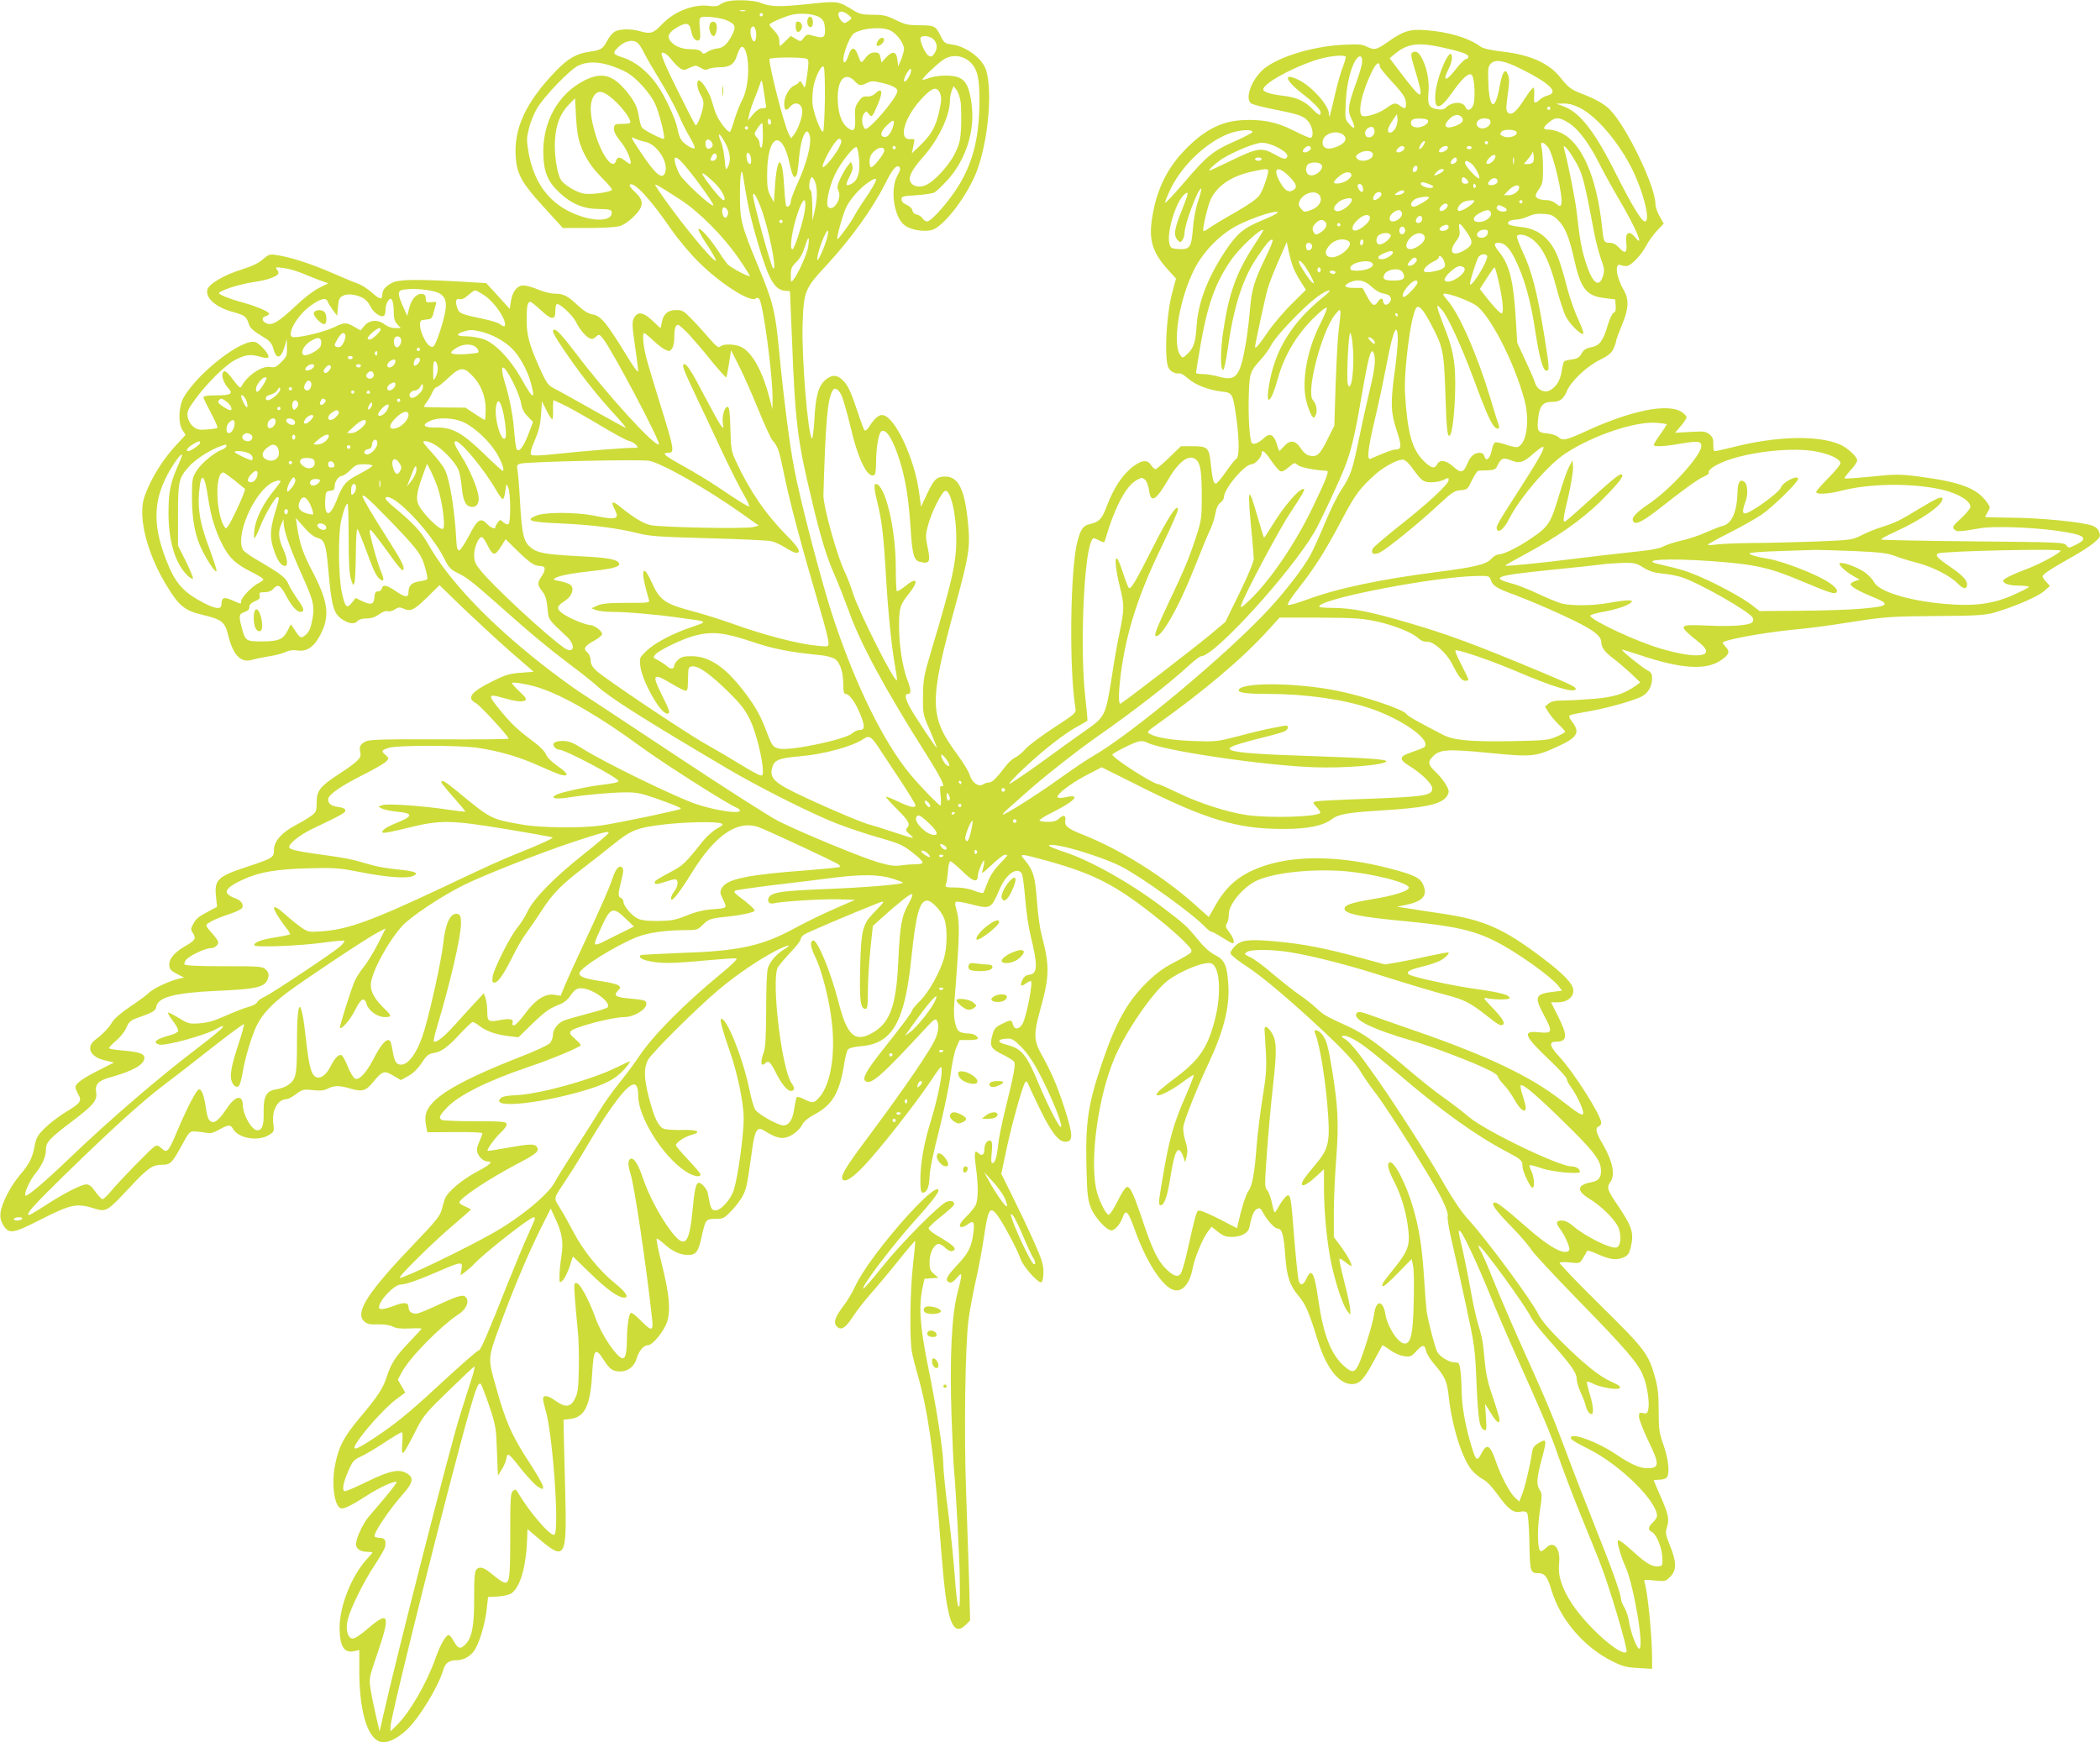 <?xml version="1.0" standalone="no"?>
<!DOCTYPE svg PUBLIC "-//W3C//DTD SVG 20010904//EN"
 "http://www.w3.org/TR/2001/REC-SVG-20010904/DTD/svg10.dtd">
<svg version="1.0" xmlns="http://www.w3.org/2000/svg"
 width="1280pt" height="1062pt" viewBox="0 0 1280 1062"
 preserveAspectRatio="xMidYMid meet">
<g transform="translate(0,1062) scale(0.1,-0.1)"
fill="#cddc39" stroke="none">
<path d="M4427 10610 c-16 -5 -35 -14 -42 -20 -9 -8 -32 -10 -62 -6 -95 13
-215 -34 -290 -114 -50 -53 -69 -59 -133 -40 -54 16 -127 14 -155 -4 -14 -9
-34 -34 -45 -56 -24 -47 -38 -56 -105 -65 -82 -12 -130 -39 -206 -117 -184
-190 -260 -353 -245 -532 8 -100 39 -155 172 -300 l115 -126 152 0 c84 0 170
5 192 11 25 7 58 29 88 59 63 63 64 97 6 151 -26 24 -36 40 -29 44 27 17 127
-92 251 -273 43 -61 114 -147 169 -201 133 -132 318 -249 347 -220 6 6 14 5
21 -4 24 -29 83 -473 81 -611 l-1 -61 -18 70 c-40 155 -100 267 -163 305 -37
23 -116 27 -136 8 -11 -11 -24 -1 -70 52 -31 36 -79 89 -107 117 -45 47 -56
53 -92 53 -51 0 -78 -23 -88 -74 -3 -20 -7 -36 -8 -36 -1 0 -24 21 -50 46 -56
53 -92 57 -113 13 -11 -22 -10 -50 7 -164 11 -75 20 -146 20 -158 0 -13 -31
30 -77 106 -115 188 -152 233 -200 240 -28 5 -54 21 -93 57 -63 59 -86 70
-141 70 -22 0 -66 11 -99 25 -33 14 -73 25 -89 25 -39 0 -68 -37 -77 -97 l-7
-46 -71 78 -72 79 -150 9 c-278 16 -385 14 -424 -7 -43 -23 -59 -44 -60 -73 0
-33 -16 -29 -67 17 -24 21 -61 44 -81 51 -21 7 -91 36 -157 65 -123 54 -254
97 -338 109 -43 7 -49 5 -86 -27 -28 -24 -68 -42 -128 -61 -103 -31 -200 -88
-209 -122 -13 -51 51 -108 153 -136 76 -21 84 -27 99 -72 10 -30 22 -40 106
-92 21 -13 36 -32 43 -57 20 -74 48 -67 72 16 l11 41 1 -54 c1 -48 -2 -56 -34
-88 -31 -31 -40 -35 -69 -30 -50 8 -139 -52 -173 -116 -8 -16 -14 -12 -49 34
-43 58 -58 68 -67 44 -8 -20 9 -64 35 -92 31 -33 15 -43 -73 -43 -53 0 -79 -4
-79 -12 0 -6 21 -49 46 -96 25 -46 43 -87 39 -90 -3 -3 -32 -8 -63 -10 -50 -4
-62 -1 -86 19 -16 14 -29 38 -32 59 -5 31 1 44 45 105 69 95 182 207 239 238
65 35 99 40 155 23 30 -9 49 -10 53 -4 9 14 -48 81 -78 92 -76 27 -345 -179
-437 -334 -33 -57 -37 -159 -8 -203 l18 -28 -57 -62 c-72 -77 -139 -180 -177
-272 -24 -56 -30 -84 -30 -140 1 -130 60 -304 158 -460 69 -111 104 -138 210
-163 119 -29 136 -43 156 -125 30 -121 77 -170 146 -149 21 6 69 16 107 22 38
6 82 18 98 26 20 10 42 13 71 9 57 -9 102 22 140 96 60 116 48 202 -54 396
-51 97 -73 161 -87 257 l-9 59 49 -56 c31 -36 61 -60 81 -65 44 -11 54 -37 67
-182 21 -243 33 -284 93 -320 38 -24 70 -25 87 -5 7 9 29 15 54 15 29 0 53 8
76 25 21 15 41 23 52 19 11 -3 31 2 45 11 20 14 30 15 50 6 45 -21 64 -12 144
65 l78 77 146 -142 c81 -77 210 -196 287 -264 l141 -122 -79 -6 c-68 -5 -93
-12 -174 -53 -128 -63 -158 -101 -101 -131 26 -13 201 -203 201 -218 0 -3
-188 -5 -417 -4 -330 2 -425 -1 -450 -11 -36 -16 -46 -33 -37 -68 9 -34 -11
-54 -128 -131 -119 -78 -138 -102 -138 -177 0 -50 -3 -57 -33 -79 -17 -13 -60
-39 -95 -57 -85 -45 -132 -98 -132 -150 0 -47 -5 -51 -165 -104 -180 -59 -200
-79 -188 -185 l6 -59 -49 -26 c-64 -33 -81 -47 -98 -82 -14 -25 -14 -31 0 -52
21 -33 14 -45 -50 -81 -65 -38 -99 -80 -94 -118 2 -22 13 -33 47 -50 l43 -22
-28 -6 c-56 -12 -159 -60 -184 -85 -14 -14 -65 -52 -115 -85 -54 -36 -98 -74
-110 -94 -22 -37 -57 -74 -104 -109 -60 -45 -31 -106 59 -126 l55 -13 -85 -43
c-101 -50 -150 -85 -150 -106 0 -9 8 -29 17 -45 24 -40 14 -54 -78 -109 -41
-25 -97 -68 -125 -96 -45 -44 -53 -59 -63 -110 -15 -76 -30 -106 -90 -177 -59
-70 -112 -175 -118 -231 -3 -29 2 -50 16 -73 37 -58 56 -55 235 36 180 91 215
98 322 64 71 -22 79 -17 211 125 116 124 142 142 203 142 49 0 59 10 120 122
44 80 47 83 80 81 19 -1 49 -5 67 -8 25 -6 43 -1 79 19 56 31 70 32 84 5 32
-58 151 -79 219 -38 32 20 33 22 27 69 -11 80 26 149 81 150 10 0 36 14 58 31
38 28 44 30 101 24 46 -5 69 -3 92 9 39 20 70 20 139 0 71 -21 94 -14 139 42
55 66 66 70 120 38 l47 -28 44 24 c30 16 57 42 82 79 31 47 42 57 74 62 49 8
87 36 165 121 35 37 68 68 73 68 6 0 25 -11 43 -25 42 -32 101 -52 176 -61
l60 -7 82 80 c82 79 111 99 176 123 18 7 42 27 54 44 33 48 48 57 88 50 72
-13 168 -90 143 -115 -6 -6 -61 -23 -124 -39 -63 -17 -127 -35 -142 -41 -37
-15 -67 -55 -67 -89 0 -15 -8 -37 -17 -48 -10 -12 -94 -51 -188 -87 -389 -153
-551 -253 -570 -351 -4 -16 -2 -46 2 -67 l8 -39 168 1 c97 1 167 -2 167 -7 0
-6 -9 -29 -19 -53 -14 -32 -17 -49 -10 -67 11 -30 37 -51 62 -52 35 0 15 -20
-65 -62 -91 -48 -180 -123 -196 -165 -5 -16 -15 -47 -21 -71 -10 -35 -40 -72
-158 -195 -292 -304 -372 -428 -313 -482 18 -16 35 -20 83 -18 38 1 72 -4 90
-13 20 -11 51 -15 103 -12 41 2 74 1 74 -1 0 -2 -36 -41 -79 -86 -82 -86 -106
-124 -135 -211 -22 -68 -55 -118 -161 -244 -98 -117 -129 -175 -151 -282 -25
-118 -8 -257 33 -272 17 -7 68 18 165 81 71 46 166 89 176 79 2 -3 -29 -44
-69 -92 -41 -48 -86 -102 -102 -120 -35 -42 -77 -131 -77 -167 0 -30 28 -47
76 -47 13 0 24 -2 24 -4 0 -2 -14 -19 -31 -37 -94 -100 -169 -287 -169 -420 0
-117 28 -160 94 -143 l26 6 0 -133 c1 -262 58 -429 147 -429 40 0 90 27 143
76 75 71 189 257 221 362 13 46 36 62 86 62 42 0 89 29 110 68 30 52 62 165
70 247 l8 70 59 3 c32 2 68 10 81 18 55 36 91 157 98 331 l2 62 65 -55 c167
-143 176 -126 165 291 -4 154 -8 314 -9 355 l-1 75 44 6 c85 11 119 81 130
269 9 159 19 171 71 90 37 -58 55 -70 103 -70 45 0 84 31 98 80 14 47 43 80
69 80 28 0 97 85 116 142 23 71 14 168 -33 356 -21 83 -35 152 -30 152 5 0 27
-16 49 -36 48 -43 95 -64 142 -64 48 0 62 18 82 108 24 109 26 112 85 112 47
0 53 3 99 51 27 28 59 71 70 95 21 42 26 70 54 273 17 123 31 146 74 119 58
-37 95 -50 128 -43 39 7 88 46 106 83 8 16 37 40 73 59 107 56 152 132 179
298 7 47 18 91 25 98 6 8 40 17 82 20 189 16 264 148 304 537 28 269 50 350
97 350 29 0 91 -68 106 -117 17 -56 15 -169 -4 -234 -25 -86 -93 -208 -146
-260 -26 -26 -48 -52 -48 -57 0 -11 -65 -98 -178 -240 -101 -127 -128 -175
-107 -192 33 -27 99 32 379 335 38 41 48 47 56 35 13 -20 12 -57 -4 -101 -23
-65 -192 -313 -436 -639 -121 -162 -150 -214 -133 -231 17 -17 64 14 133 88
95 101 300 362 391 496 77 115 79 117 79 80 0 -52 -32 -197 -70 -318 -39 -127
-60 -247 -60 -346 0 -60 3 -79 14 -79 26 0 39 31 42 98 1 41 24 150 58 282 30
120 61 269 70 338 8 69 24 141 35 167 l20 45 55 0 c31 0 56 4 56 8 0 18 -26
32 -60 32 -20 0 -44 6 -54 13 -23 17 -36 86 -30 162 36 461 36 504 8 601 -3
12 -2 24 3 27 5 3 44 -3 87 -14 126 -32 126 -32 180 93 39 92 109 138 135 91
5 -10 14 -79 20 -153 6 -74 20 -173 32 -220 46 -189 44 -236 -8 -242 -19 -2
-32 -12 -41 -31 -17 -36 -10 -44 20 -23 12 9 26 16 31 16 16 0 -27 -222 -51
-262 -21 -35 -50 -36 -58 -3 -8 30 -12 31 -68 3 -37 -18 -46 -28 -56 -63 -20
-71 -13 -86 59 -122 35 -17 68 -38 73 -46 9 -17 -2 -76 -56 -296 -20 -79 -39
-174 -42 -210 -8 -76 -19 -111 -35 -111 -8 0 -9 19 -4 64 4 43 3 66 -5 71 -19
11 -40 -16 -40 -51 0 -35 -16 -44 -38 -22 -22 22 -25 -1 -14 -84 16 -112 15
-203 -2 -236 -8 -15 -33 -45 -55 -67 -41 -39 -52 -65 -28 -65 7 0 22 7 33 15
37 28 45 19 38 -43 -11 -91 -30 -130 -99 -203 -67 -71 -78 -95 -48 -106 11 -4
25 4 45 27 35 43 36 30 3 -96 -35 -134 -47 -404 -35 -753 5 -146 12 -291 15
-321 11 -113 34 -549 35 -655 2 -169 1 -193 -10 -174 -5 9 -14 88 -20 175 -6
88 -24 264 -40 392 -17 128 -30 258 -30 290 0 81 -41 349 -95 611 -48 241 -56
355 -32 471 l12 55 42 3 43 3 -28 24 c-23 20 -27 31 -26 73 0 51 22 98 50 109
9 3 27 -6 44 -22 18 -18 35 -25 45 -21 33 12 12 33 -99 98 -25 15 -46 33 -46
40 0 7 33 39 74 71 41 32 77 65 80 72 7 20 -10 28 -40 21 -40 -10 -276 -248
-397 -399 -60 -76 -112 -135 -115 -132 -13 13 188 276 328 430 77 84 130 152
130 167 0 45 -140 -87 -299 -281 -109 -135 -178 -235 -213 -311 -14 -30 -41
-76 -60 -101 -61 -80 -72 -115 -43 -139 24 -20 51 -2 93 63 22 34 70 96 106
137 37 41 113 132 169 202 56 70 103 125 105 123 2 -2 -4 -66 -13 -144 -18
-157 -22 -459 -6 -536 5 -27 21 -90 35 -138 58 -200 96 -458 126 -855 26 -344
38 -470 55 -559 25 -130 58 -161 112 -107 l26 26 -6 237 c-4 130 -12 371 -18
536 -14 365 -6 916 15 1065 8 58 28 166 45 240 17 74 39 195 50 269 23 157 35
178 74 131 32 -37 130 -220 147 -273 14 -46 111 -154 128 -143 7 4 12 31 12
63 0 46 -10 77 -61 191 -34 76 -92 198 -129 272 l-67 135 33 155 c35 162 99
389 114 404 6 6 12 2 16 -10 4 -10 35 -78 71 -151 69 -143 115 -203 156 -203
50 0 49 41 -7 212 -44 135 -78 213 -141 326 -44 80 -45 122 -5 265 57 204 59
268 9 457 -11 41 -24 137 -29 213 -11 146 -22 182 -75 246 -34 39 -29 39 126
-3 303 -84 433 -151 694 -361 50 -39 116 -98 148 -129 47 -47 56 -60 46 -72
-6 -8 -52 -35 -103 -61 -69 -36 -110 -67 -172 -128 -114 -113 -185 -242 -268
-488 -84 -248 -100 -356 -94 -626 4 -171 8 -203 27 -253 22 -57 95 -138 125
-138 21 0 54 37 68 77 20 56 33 44 78 -82 70 -193 168 -342 236 -359 52 -13
96 39 114 134 12 64 63 186 93 223 l22 29 39 -31 c30 -24 49 -31 83 -31 58 0
101 23 108 58 15 72 27 103 46 112 17 9 22 6 37 -21 27 -51 72 -99 93 -99 23
0 35 -45 43 -165 8 -122 27 -180 79 -242 44 -51 66 -102 117 -268 58 -189 144
-289 231 -270 34 8 61 41 119 150 24 44 45 82 46 84 2 2 23 -11 47 -29 25 -18
62 -34 86 -37 38 -5 44 -3 75 32 38 41 50 40 59 -2 3 -16 26 -52 52 -82 64
-75 75 -100 86 -199 20 -181 83 -379 142 -446 17 -20 48 -44 67 -54 22 -11 55
-46 91 -96 62 -86 95 -111 138 -101 17 4 32 1 39 -7 6 -8 12 -81 14 -181 3
-182 5 -187 60 -187 33 0 52 -26 74 -101 53 -180 198 -350 372 -436 62 -31 86
-37 158 -41 l84 -5 0 59 c0 142 -28 421 -47 471 -5 14 2 15 60 9 65 -7 68 -7
97 22 40 40 40 89 -1 190 -28 70 -29 80 -18 114 15 47 8 79 -41 190 -22 50
-40 92 -40 94 0 2 15 4 33 4 18 0 38 5 45 12 21 21 13 109 -18 198 -27 76 -30
96 -30 210 0 96 -5 143 -21 200 -41 148 -60 173 -336 445 -140 138 -251 254
-247 258 4 4 34 5 65 1 57 -6 58 -6 78 27 12 19 22 38 24 43 2 5 28 -2 58 -16
77 -35 121 -42 162 -24 28 11 36 22 46 59 22 91 11 127 -82 265 -60 87 -65
105 -42 136 32 42 15 127 -45 230 -43 73 -49 100 -25 110 8 3 15 12 15 21 0
45 -166 307 -256 404 -59 64 -65 91 -20 91 70 0 73 35 13 154 l-43 86 42 0
c54 0 94 30 94 71 0 41 -58 102 -198 207 -231 173 -346 224 -597 262 -77 11
-171 26 -210 32 l-70 11 55 11 c103 22 133 57 105 122 -17 42 -55 61 -197 98
-293 78 -567 85 -766 20 -149 -49 -233 -117 -306 -247 l-38 -67 -84 75 c-198
176 -453 335 -681 426 -93 36 -116 55 -110 86 6 33 -10 39 -37 14 -16 -15 -35
-21 -69 -21 -25 0 -48 4 -51 8 -3 5 37 30 88 55 129 65 166 108 75 88 -24 -6
-48 -6 -52 -2 -14 14 76 84 174 135 l94 49 214 -107 c423 -213 614 -270 896
-269 148 0 239 19 292 59 41 31 96 41 308 54 243 15 339 33 383 73 12 11 22
30 22 42 0 25 -41 85 -89 129 -38 37 -39 55 -3 89 41 39 89 42 342 17 255 -25
278 -23 409 37 125 56 144 87 95 151 -19 25 -23 36 -15 42 7 4 56 14 110 23
106 18 252 58 319 87 46 21 72 63 72 119 0 23 -7 34 -29 45 -35 19 -167 126
-154 126 5 0 49 -14 99 -30 259 -88 413 -98 505 -34 48 33 55 52 29 79 -11 12
-20 24 -20 27 0 16 237 60 415 78 126 12 210 23 380 50 192 30 235 33 520 35
222 1 281 5 334 19 113 31 269 97 308 131 l38 33 -22 24 c-13 13 -23 29 -23
35 0 12 56 49 185 121 50 28 108 66 130 85 36 32 39 37 30 63 -7 20 -21 33
-46 41 -68 22 -314 46 -481 47 -93 1 -168 3 -168 4 0 2 7 16 16 32 16 26 16
29 -5 58 -61 86 -162 124 -414 157 -118 15 -141 15 -289 0 -88 -9 -163 -14
-165 -11 -3 2 14 24 36 49 23 24 41 51 41 60 0 23 -58 77 -106 98 -134 57
-387 51 -652 -17 -53 -13 -102 -24 -109 -24 -8 0 -11 15 -10 41 1 33 -4 45
-23 61 -22 18 -35 20 -118 15 l-92 -5 35 41 c19 22 35 47 35 54 0 7 -15 22
-32 33 -87 53 -310 7 -587 -121 -118 -54 -135 -57 -163 -33 -10 10 -40 19 -67
22 -59 5 -64 14 -55 95 8 72 29 97 80 97 51 0 73 15 95 67 26 61 122 151 202
190 49 24 68 40 81 66 9 19 16 40 16 47 0 6 16 49 35 96 43 103 46 159 11 218
-46 79 -56 167 -17 150 9 -4 25 -6 35 -6 27 1 89 65 121 126 15 28 45 69 67
92 l39 41 -25 44 c-14 24 -26 59 -26 77 0 105 -172 463 -274 570 -33 36 -91
69 -178 102 -60 23 -80 38 -126 96 -67 87 -184 140 -351 159 -81 10 -122 19
-140 33 -70 51 -190 87 -328 98 -98 8 -138 -4 -233 -71 -71 -50 -82 -52 -130
-29 -27 14 -53 16 -144 11 -199 -10 -422 -83 -498 -161 -66 -67 -98 -167 -63
-196 8 -6 69 -23 137 -36 161 -32 182 -40 213 -75 28 -34 35 -99 11 -99 -8 0
-54 20 -103 45 -104 53 -196 70 -320 62 -130 -9 -237 -69 -355 -196 -104 -112
-165 -247 -188 -417 -17 -121 8 -198 99 -298 l49 -54 -25 -93 c-26 -101 -41
-281 -33 -387 4 -52 10 -68 29 -84 14 -10 33 -17 44 -14 12 3 32 -8 57 -30 44
-40 130 -73 208 -81 65 -7 67 -12 88 -163 19 -142 18 -237 -1 -247 -8 -5 -36
-40 -62 -78 -26 -38 -53 -70 -60 -72 -15 -5 -23 22 -33 119 -10 100 -18 108
-113 108 l-69 0 -72 -70 c-40 -38 -77 -70 -83 -70 -6 0 -18 11 -27 25 -22 33
-53 32 -103 -4 -69 -50 -123 -131 -168 -249 -28 -76 -47 -95 -103 -107 -40 -8
-56 -32 -76 -110 -43 -170 -50 -778 -11 -1011 5 -30 2 -33 -130 -119 -75 -49
-153 -107 -173 -129 -20 -23 -48 -46 -63 -53 -15 -6 -39 -28 -55 -48 -61 -80
-87 -105 -105 -105 -11 0 -28 -5 -38 -12 -27 -17 -67 12 -80 57 -5 20 -39 75
-74 123 -175 236 -176 320 -12 917 81 296 90 351 75 498 -19 202 -58 282 -138
282 -53 0 -69 -16 -112 -107 l-36 -77 -12 88 c-29 214 -152 471 -226 471 -23
0 -49 -24 -80 -74 -10 -15 -22 -24 -26 -20 -5 5 -25 58 -44 118 -43 127 -59
160 -93 192 -33 31 -64 30 -101 -1 -43 -36 -61 -100 -68 -242 -4 -68 -11 -120
-15 -116 -25 25 -63 488 -57 696 7 201 13 217 140 354 155 167 285 348 366
508 41 83 67 113 83 98 9 -9 7 -21 -12 -55 -46 -86 -19 -259 49 -304 40 -28
120 -39 165 -25 67 22 192 180 257 324 77 171 114 506 71 648 -22 72 -122 147
-210 158 -40 5 -47 10 -66 49 -32 64 -37 67 -128 68 -71 0 -90 4 -147 32 -55
27 -76 32 -140 32 -62 0 -82 5 -115 25 -98 60 -93 60 -281 40 -179 -18 -224
-17 -289 8 -43 17 -161 21 -208 7z m116 -57 c-7 -2 -21 -2 -30 0 -10 3 -4 5
12 5 17 0 24 -2 18 -5z m627 -23 c24 -20 25 -21 6 -35 -11 -8 -23 -15 -27 -15
-15 0 -39 32 -39 51 0 25 28 24 60 -1z m-520 0 c0 -5 -4 -10 -10 -10 -5 0 -10
5 -10 10 0 6 5 10 10 10 6 0 10 -4 10 -10z m349 -18 c20 -14 27 -30 29 -62 4
-58 -6 -66 -64 -50 -45 13 -47 12 -65 -11 -18 -24 -18 -24 -49 -6 l-30 18 -31
-30 c-17 -17 -32 -31 -35 -31 -2 0 -4 14 -4 31 0 21 -10 40 -30 61 -16 16 -30
33 -30 38 0 9 85 47 137 60 55 13 142 5 172 -18z m-564 -18 c48 -23 53 -38 26
-90 -30 -56 -53 -76 -92 -80 -18 -2 -44 -11 -57 -20 -23 -15 -26 -15 -37 0 -9
11 -28 16 -66 16 -59 0 -110 24 -129 60 -14 27 6 52 63 82 46 23 62 15 71 -36
7 -38 29 -61 47 -51 8 5 9 27 5 70 -5 47 -3 65 6 69 24 10 125 -2 163 -20z
m171 -58 c8 -32 1 -72 -11 -68 -13 3 -26 53 -19 75 8 24 23 21 30 -7z m830 -7
c37 -23 74 -76 74 -107 0 -12 -8 -41 -17 -64 l-18 -43 -5 40 c-6 52 -30 57
-69 15 l-28 -31 -6 30 c-6 26 -11 31 -36 31 -21 0 -37 -9 -55 -32 -28 -37 -27
-37 -47 17 -19 52 -40 51 -57 -2 -8 -24 -18 -43 -24 -43 -28 0 26 161 60 179
64 34 181 40 228 10z m254 -49 c24 -24 26 -57 4 -88 -12 -17 -19 -20 -33 -12
-19 9 -51 77 -51 105 0 22 56 19 80 -5z m-1798 -27 c9 -10 26 -38 38 -63 12
-25 56 -100 97 -167 41 -68 90 -158 108 -200 18 -43 49 -105 68 -137 20 -33
34 -63 31 -68 -7 -12 -63 22 -82 50 -8 12 -19 44 -23 70 -10 54 -74 191 -119
258 -61 88 -136 148 -215 174 -62 19 -64 27 -23 66 43 39 94 46 120 17z m4880
-18 c123 -26 178 -44 178 -60 0 -8 -6 -15 -14 -15 -8 0 -38 -30 -67 -67 -57
-73 -78 -70 -40 6 12 22 21 52 21 66 0 102 -97 -115 -102 -228 -4 -94 30 -86
107 24 59 83 99 119 116 102 17 -17 23 -148 9 -183 -13 -32 -37 -40 -47 -14
-14 37 -82 36 -120 -2 -12 -11 -27 -14 -52 -10 -51 8 -61 27 -54 101 6 68 -8
147 -38 206 -20 40 -38 52 -60 39 -11 -7 -9 -22 10 -87 67 -220 59 -222 -91
-24 l-58 76 28 23 c75 64 139 75 274 47z m-4216 -72 c12 -84 -1 -193 -30 -248
-15 -27 -36 -81 -48 -120 -11 -38 -24 -74 -28 -78 -9 -10 -63 57 -83 103 -9
19 -21 57 -28 83 -12 49 -61 127 -79 127 -17 0 -11 -54 11 -89 15 -25 19 -44
15 -69 -8 -50 -38 -124 -47 -115 -4 4 -46 85 -93 180 -83 164 -120 252 -113
260 9 9 38 -11 62 -43 15 -19 37 -41 50 -50 20 -13 26 -13 59 3 35 16 38 16
66 0 22 -14 34 -15 49 -7 11 5 41 10 68 10 60 0 88 18 104 68 6 20 16 43 22
50 16 20 34 -9 43 -65z m1359 -23 c42 -41 55 -95 55 -228 0 -220 -36 -371
-122 -516 -58 -97 -170 -226 -197 -226 -9 0 -22 9 -28 19 -7 11 -23 21 -35 23
-14 2 -24 11 -26 24 -2 12 -16 27 -35 35 -21 9 -32 21 -32 34 0 18 8 20 90 25
50 3 100 11 111 17 12 7 48 41 79 75 113 125 169 302 147 464 -13 97 -31 138
-72 159 -36 19 -132 19 -185 0 -21 -8 -41 -13 -42 -11 -7 7 106 113 138 129
52 27 112 17 154 -23z m2287 35 c3 -3 -5 -31 -17 -63 -13 -31 -35 -111 -50
-177 -27 -120 -35 -146 -35 -109 0 50 -100 163 -179 204 -102 52 -92 4 16 -80
73 -57 112 -98 113 -117 0 -22 -15 -15 -51 23 -42 45 -96 70 -169 79 -86 10
-130 24 -130 40 0 34 161 125 308 175 78 27 179 39 194 25z m100 -36 c-1 -18
-17 -71 -34 -118 -52 -145 -56 -173 -30 -227 27 -56 20 -70 -15 -29 -25 28
-25 32 -20 135 5 107 31 213 63 258 22 31 40 22 36 -19z m-3383 22 c11 -7 11
-23 1 -97 -13 -87 -13 -87 -28 -58 -9 18 -17 24 -20 16 -2 -7 -15 -17 -28 -22
-33 -13 -64 -67 -64 -112 0 -42 12 -48 37 -18 31 36 73 19 73 -30 0 -35 -26
-109 -49 -139 l-19 -24 -16 30 c-27 54 -116 399 -116 453 0 12 209 13 229 1z
m4352 -61 c175 -87 232 -143 165 -161 -15 -4 -36 -14 -45 -22 -38 -33 -43 -31
-40 17 2 25 0 48 -3 52 -4 3 -27 -25 -52 -64 -53 -84 -83 -109 -105 -88 -12
12 -12 28 -1 110 11 76 11 101 1 122 -10 23 -14 25 -25 13 -7 -8 -18 -45 -25
-84 -27 -154 -63 -145 -69 17 -4 86 -2 102 14 119 27 30 82 21 185 -31z
m-5552 21 c33 -10 80 -30 104 -44 59 -35 140 -125 170 -190 25 -52 63 -204 54
-213 -7 -7 -120 51 -134 68 -6 7 -14 36 -18 63 -9 60 -26 96 -73 154 -86 106
-152 124 -259 71 -163 -82 -260 -258 -251 -460 4 -103 29 -160 100 -226 72
-67 146 -98 238 -98 61 -1 75 -4 78 -17 9 -47 -69 -62 -169 -33 -186 55 -298
184 -336 387 -14 81 -14 93 1 155 9 36 31 91 49 121 44 74 198 234 250 260 53
26 116 27 196 2z m4691 -6 c0 -7 31 -46 68 -86 77 -83 92 -106 92 -143 0 -30
-8 -32 -36 -11 -27 21 -39 19 -84 -14 -43 -31 -121 -57 -145 -48 -34 14 -4
149 62 280 22 44 43 55 43 22z m-3382 -203 c-2 -106 -7 -193 -11 -195 -15 -4
-60 117 -65 173 -2 30 1 80 8 110 14 63 48 126 61 113 5 -5 8 -96 7 -201z
m521 159 c-12 -33 -39 -62 -39 -42 0 19 29 71 40 71 5 0 5 -12 -1 -29z m-339
-46 c27 -29 36 -30 76 -10 25 12 38 12 84 1 66 -15 100 -32 100 -50 0 -40
-180 -250 -198 -231 -19 20 -23 70 -7 90 15 20 15 20 30 1 19 -25 22 -21 57
61 31 75 25 102 -16 64 -15 -14 -33 -21 -52 -19 -22 2 -32 -4 -52 -32 -20 -29
-23 -45 -20 -97 4 -79 -8 -93 -49 -59 -38 32 -58 99 -57 188 2 109 49 151 104
93z m-540 -157 c0 -5 -11 -8 -24 -8 -16 0 -35 -13 -56 -37 l-31 -38 7 34 c3
18 18 63 33 100 15 36 31 80 36 96 7 26 10 18 21 -55 7 -47 13 -88 14 -92z
m1186 26 c3 -31 4 -99 2 -150 -4 -80 -10 -104 -38 -160 -36 -74 -127 -172
-178 -193 -38 -16 -78 -8 -92 19 -16 29 7 75 78 155 92 103 162 251 162 341 0
18 5 45 11 61 l11 28 18 -23 c10 -12 22 -48 26 -78z m-126 57 c9 -24 9 -44 -5
-108 -21 -95 -47 -142 -115 -208 l-52 -50 7 35 c4 19 8 40 9 45 0 6 -10 9 -24
7 -80 -9 -37 139 76 255 58 61 86 67 104 24z m-1994 -35 c50 -44 100 -108 106
-136 2 -12 -8 -15 -47 -15 -46 0 -50 -2 -53 -26 -2 -16 8 -39 28 -65 36 -44
59 -85 71 -126 9 -33 3 -35 -31 -8 -32 25 -47 25 -55 0 -21 -65 -97 46 -136
198 -24 93 -24 155 -2 193 25 42 58 38 119 -15z m-198 -279 c28 -78 69 -140
137 -207 30 -30 55 -60 55 -66 0 -13 -114 -31 -165 -25 -44 4 -126 52 -146 85
-25 42 -42 158 -36 247 6 91 33 159 85 212 l37 38 6 -113 c4 -78 12 -131 27
-171z m6091 226 c114 -57 266 -245 341 -421 60 -139 87 -272 56 -272 -20 0
-81 101 -176 290 -130 260 -222 378 -323 413 l-42 15 45 1 c30 1 63 -8 99 -26z
m-179 -3 c0 -5 -4 -10 -10 -10 -5 0 -10 5 -10 10 0 6 5 10 10 10 6 0 10 -4 10
-10z m-942 -117 c-16 -33 -48 -44 -48 -16 0 10 12 36 28 58 l27 40 3 -27 c2
-15 -3 -40 -10 -55z m402 62 c17 -20 0 -40 -46 -55 -56 -19 -71 4 -29 45 27
28 57 32 75 10z m-4210 -31 c0 -8 -4 -14 -10 -14 -5 0 -10 9 -10 21 0 11 5 17
10 14 6 -3 10 -13 10 -21z m4005 6 c0 -8 -13 -21 -28 -28 -36 -17 -77 -8 -77
17 0 24 15 30 65 28 28 -1 40 -7 40 -17z m380 -5 c0 -25 -42 -47 -67 -34 -38
20 -11 62 37 57 22 -2 30 -8 30 -23z m478 -5 c58 -37 125 -126 188 -253 27
-53 79 -147 115 -208 104 -176 162 -311 100 -235 -35 43 -60 30 -54 -28 8 -66
-5 -78 -41 -38 -21 22 -39 32 -60 32 -34 0 -37 6 -46 95 -32 304 -122 513
-248 574 -24 12 -58 21 -75 21 -40 0 -40 11 -1 44 39 34 64 33 122 -4z m-4130
-48 c-12 -24 -25 -37 -38 -37 -35 0 -29 34 12 72 30 29 39 33 41 20 2 -10 -5
-34 -15 -55z m-783 -27 c0 -43 -4 -75 -10 -75 -5 0 -10 11 -10 24 0 13 -7 29
-15 36 -8 7 -15 18 -15 25 0 12 37 65 46 65 2 0 4 -34 4 -75z m-90 45 c0 -5
-4 -10 -10 -10 -5 0 -10 5 -10 10 0 6 5 10 10 10 6 0 10 -4 10 -10z m3818 -17
c4 -24 -22 -47 -43 -39 -20 7 -19 43 3 55 23 14 36 9 40 -16z m-744 -8 c-1 -5
-50 -31 -109 -57 -132 -58 -168 -87 -307 -250 -61 -71 -113 -127 -116 -124 -3
3 14 45 37 92 74 148 230 290 368 335 60 19 129 21 127 4z m1611 -4 c0 -22
-52 -36 -82 -22 -21 10 -23 14 -12 27 16 20 94 16 94 -5z m-4307 -32 c5 -51
-25 -164 -74 -270 -24 -53 -44 -105 -44 -117 0 -22 -17 -39 -28 -28 -3 4 -9
61 -13 127 -10 186 -42 185 -55 -1 l-7 -103 -21 39 c-17 32 -21 56 -20 139 2
236 91 272 137 57 17 -78 28 -95 42 -71 4 5 11 52 15 102 8 99 32 171 52 165
7 -3 14 -20 16 -39z m3250 19 c26 -22 13 -49 -34 -70 -59 -26 -97 -14 -92 30
5 48 84 73 126 40z m-3763 -58 c27 -54 31 -102 11 -139 -12 -21 -13 -18 -19
45 -3 38 -13 86 -21 106 -30 70 -8 61 29 -12z m-494 16 c71 -13 144 -122 124
-185 -16 -52 -58 -18 -154 127 -56 84 -60 92 -34 79 15 -8 44 -17 64 -21z
m1181 -39 c-28 -52 -89 -124 -97 -115 -8 8 38 101 72 146 19 25 28 31 36 23 9
-9 6 -23 -11 -54z m-773 34 c8 -14 7 -22 -4 -31 -19 -16 -35 -4 -35 26 0 29
25 32 39 5z m4341 -10 c-10 -21 -30 -37 -30 -26 0 14 21 45 31 45 6 0 6 -7 -1
-19z m390 9 c0 -5 -4 -10 -10 -10 -5 0 -10 5 -10 10 0 6 5 10 10 10 6 0 10 -4
10 -10z m-1292 -24 c60 -30 80 -52 63 -69 -9 -9 -26 -4 -72 22 -79 44 -104 40
-265 -38 -70 -34 -129 -61 -132 -61 -13 0 47 54 86 77 78 46 196 93 235 93 21
0 59 -11 85 -24z m1656 -1 c32 -35 97 -311 82 -350 -5 -15 -9 -14 -32 4 -15
12 -38 21 -53 21 -42 0 -71 11 -71 27 0 7 10 27 23 44 19 27 22 43 22 122 0
51 -4 107 -8 125 -11 40 4 43 37 7z m-4197 -81 c6 -76 -9 -124 -46 -144 -37
-19 -40 -10 -15 39 18 34 24 56 19 72 l-8 23 -20 -25 c-11 -13 -31 -47 -44
-75 -20 -44 -22 -56 -12 -78 22 -47 -32 -129 -63 -98 -17 17 5 121 40 196 35
74 120 182 134 168 5 -5 12 -40 15 -78z m223 76 c0 -5 -4 -10 -10 -10 -5 0
-10 5 -10 10 0 6 5 10 10 10 6 0 10 -4 10 -10z m2530 -4 c0 -15 -37 -32 -47
-22 -9 8 17 36 33 36 8 0 14 -6 14 -14z m570 0 c0 -15 -37 -32 -47 -22 -9 8
17 36 33 36 8 0 14 -6 14 -14z m264 -1 c-6 -15 -42 -30 -51 -21 -10 9 18 36
38 36 12 0 16 -5 13 -15z m146 5 c0 -5 -7 -10 -15 -10 -8 0 -15 5 -15 10 0 6
7 10 15 10 8 0 15 -4 15 -10z m624 -69 c52 -86 61 -121 122 -446 9 -49 28
-121 41 -159 22 -60 24 -75 14 -107 -24 -79 -65 -47 -106 83 -26 81 -36 140
-55 308 -9 79 -55 309 -77 385 -10 34 23 0 61 -64z m-4204 51 c0 -20 -65 -102
-81 -102 -5 0 -9 16 -9 35 0 25 8 44 25 60 29 30 65 33 65 7z m2977 -18 c13
-35 -70 -61 -96 -30 -10 11 -7 17 11 30 30 21 77 21 85 0z m979 -50 c-3 -8
-17 -14 -32 -14 l-26 0 26 31 c14 17 27 36 27 42 1 7 4 -1 6 -16 3 -16 2 -35
-1 -43z m-4979 22 c-4 -9 -13 -16 -22 -16 -18 0 -19 5 -4 32 13 24 35 9 26
-16z m211 -4 c2 -18 -1 -32 -6 -32 -12 0 -22 24 -22 52 0 32 25 15 28 -20z
m4529 -5 c-16 -24 -47 -35 -47 -18 0 6 9 20 20 31 27 27 47 16 27 -13z m120
-24 c-3 -10 -5 -2 -5 17 0 19 2 27 5 18 2 -10 2 -26 0 -35z m-4979 -105 c57
-76 102 -143 100 -149 -6 -17 -186 149 -207 191 -10 19 -22 50 -26 68 -14 64
27 31 133 -110z m3442 132 c0 -5 -9 -10 -20 -10 -11 0 -20 5 -20 10 0 6 9 10
20 10 11 0 20 -4 20 -10z m1190 -5 c0 -16 -27 -32 -37 -21 -7 7 16 36 28 36 5
0 9 -7 9 -15z m86 -20 c23 -16 59 -83 50 -92 -8 -9 -86 75 -86 92 0 19 10 19
36 0z m-917 -4 c31 -20 -22 -78 -65 -69 -23 4 -31 43 -14 64 14 15 57 19 79 5z
m591 -25 c0 -16 -18 -31 -27 -22 -8 8 5 36 17 36 5 0 10 -6 10 -14z m-910 -17
c0 -27 -33 -121 -53 -149 -14 -21 -66 -58 -147 -104 -69 -39 -140 -82 -158
-95 -18 -13 -35 -22 -37 -19 -8 8 26 153 45 194 41 83 126 141 252 168 80 18
98 19 98 5z m126 -33 c48 -47 54 -70 25 -86 -28 -15 -48 -3 -76 45 -52 88 -21
113 51 41z m944 36 c0 -8 -43 -32 -57 -32 -3 0 2 9 12 20 18 20 45 27 45 12z
m-4244 -192 c19 -104 76 -307 116 -411 33 -89 66 -127 111 -131 l32 -3 12
-285 c20 -517 33 -621 119 -980 55 -233 93 -358 141 -465 24 -55 62 -152 85
-215 70 -199 221 -479 475 -880 83 -131 118 -201 96 -193 -14 6 -15 0 -10 -55
4 -34 3 -62 -1 -62 -10 0 -126 120 -184 190 -162 196 -332 541 -468 950 -68
204 -204 722 -240 919 -28 145 -66 447 -90 701 -24 252 -37 308 -130 530 -101
245 -110 279 -110 425 0 142 10 190 22 105 5 -30 15 -93 24 -140z m-196 111
c41 -41 71 -101 50 -101 -10 0 -52 48 -100 113 -33 47 -37 56 -19 47 12 -7 44
-34 69 -59z m3876 58 c10 -17 -29 -49 -69 -56 -46 -7 -48 6 -6 41 32 27 63 34
75 15z m-3267 -50 c14 -42 13 -100 -3 -174 l-14 -60 -1 92 c-1 59 -5 93 -12
95 -14 5 -3 78 10 78 5 0 14 -14 20 -31z m3969 19 c18 -18 15 -28 -8 -28 -13
0 -20 7 -20 20 0 23 10 26 28 8z m190 -17 c-2 -9 -15 -17 -31 -19 -30 -4 -35
9 -12 32 19 18 47 10 43 -13z m-3788 14 c0 -12 -32 -67 -74 -127 -24 -35 -51
-79 -61 -98 -21 -40 -96 -142 -101 -137 -7 7 35 156 55 196 27 51 75 106 125
143 37 27 56 34 56 23z m3375 -29 c23 -11 26 -15 14 -20 -19 -8 -69 9 -69 24
0 13 18 12 55 -4z m-4565 -95 c112 -73 259 -221 348 -350 40 -57 72 -108 72
-113 0 -11 -113 48 -135 71 -8 9 -33 43 -54 76 -48 76 -116 152 -124 139 -3
-5 21 -50 54 -98 32 -49 56 -92 53 -95 -16 -15 -277 310 -369 458 -10 16 25
-3 155 -88z m4158 71 c2 -12 -1 -22 -7 -22 -13 0 -32 35 -24 44 12 12 28 0 31
-22z m687 19 c3 -5 1 -12 -5 -16 -5 -3 -10 1 -10 9 0 18 6 21 15 7z m265 -13
c0 -22 -33 -48 -63 -48 l-31 0 29 30 c29 30 65 40 65 18z m-1956 -80 c-16 -46
-28 -109 -33 -172 -9 -115 -19 -129 -90 -124 -40 3 -46 6 -53 33 -18 66 38
253 90 299 30 26 28 10 -13 -92 -47 -115 -53 -156 -29 -183 17 -19 19 -19 31
-3 7 10 13 29 13 43 0 53 81 271 101 271 4 0 -4 -32 -17 -72z m1254 50 c-3 -7
-18 -14 -34 -16 -28 -2 -28 -2 -10 13 24 18 49 20 44 3z m-514 -20 c19 -31 -4
-71 -53 -88 -41 -15 -43 -14 -61 8 -16 19 -17 27 -8 48 23 49 98 69 122 32z
m376 7 c0 -12 -28 -35 -44 -35 -11 0 -6 26 6 38 17 17 38 15 38 -3z m-3786
-71 c48 -120 107 -407 78 -379 -13 12 -121 404 -122 443 0 28 19 0 44 -64z
m4076 51 c0 -10 -76 -55 -92 -55 -25 0 -22 26 4 44 20 14 88 23 88 11z m-470
-11 c0 -31 -68 -81 -96 -70 -20 8 -17 24 11 51 21 22 85 36 85 19z m-3333 -56
c-6 -64 -64 -248 -77 -248 -22 0 1 139 40 243 27 73 45 75 37 5z m4073 37
c-20 -24 -79 -57 -90 -50 -15 9 6 44 33 55 12 5 33 9 46 9 20 1 21 -1 11 -14z
m300 5 c0 -5 -4 -10 -10 -10 -5 0 -10 5 -10 10 0 6 5 10 10 10 6 0 10 -4 10
-10z m-456 -19 c3 -4 -3 -16 -14 -26 -27 -24 -50 -6 -25 19 18 18 31 20 39 7z
m340 -12 c27 -13 26 -29 -2 -29 -25 0 -46 16 -38 29 9 14 9 14 40 0z m-4726
-42 c-2 -11 -8 -22 -15 -24 -14 -5 -28 40 -18 57 10 17 37 -9 33 -33z m4107 6
c7 -21 -27 -53 -56 -53 -27 0 -24 35 3 54 29 21 44 20 53 -1z m542 1 c9 -23
-29 -56 -68 -57 -48 -3 -47 31 1 55 43 22 59 23 67 2z m-1301 -2 c-3 -5 -47
-26 -97 -47 -110 -45 -152 -81 -223 -189 -105 -159 -163 -310 -172 -450 -7
-104 -18 -136 -55 -172 -29 -28 -31 -28 -44 -10 -53 71 -6 349 88 531 55 105
154 206 257 260 103 53 263 103 246 77z m1709 -42 c44 -43 70 -106 100 -242
40 -178 74 -222 185 -235 l65 -8 3 -38 c2 -26 -1 -39 -12 -43 -9 -3 -25 -38
-37 -78 -28 -95 -49 -123 -101 -133 -31 -6 -46 -16 -58 -38 -13 -24 -25 -31
-58 -36 -23 -3 -45 -8 -48 -12 -4 -4 -11 -30 -15 -59 -9 -57 -32 -95 -71 -117
-33 -19 -78 2 -91 44 -5 17 -31 78 -59 137 l-50 108 -9 147 c-14 231 -38 328
-100 405 -35 44 -36 58 -6 58 37 0 66 -28 101 -98 58 -118 96 -251 126 -454
24 -152 45 -228 66 -228 20 0 18 21 -16 231 -41 250 -74 377 -126 488 -24 51
-41 97 -38 102 9 15 47 10 80 -10 69 -42 117 -135 163 -313 17 -64 41 -139 55
-167 25 -48 92 -115 107 -105 4 2 -10 41 -31 87 -22 45 -53 134 -69 197 -16
63 -39 140 -50 170 -45 121 -120 185 -228 196 -34 4 -67 10 -73 14 -21 13 0
30 38 31 20 0 55 9 77 20 28 13 56 18 93 15 44 -2 58 -8 87 -36z m-1145 12 c0
-33 -83 -93 -102 -74 -13 13 4 44 38 71 33 26 64 27 64 3z m317 -16 c-8 -19
-37 -21 -37 -3 0 7 5 18 12 25 15 15 33 -1 25 -22z m-3897 -6 c0 -5 -4 -10
-10 -10 -5 0 -10 5 -10 10 0 6 5 10 10 10 6 0 10 -4 10 -10z m3309 -4 c15 -18
-2 -49 -37 -67 -19 -11 -25 -11 -32 1 -15 23 -12 38 10 60 24 24 43 25 59 6z
m91 -16 c0 -5 -4 -10 -10 -10 -5 0 -10 5 -10 10 0 6 5 10 10 10 6 0 10 -4 10
-10z m770 -45 c42 -60 39 -79 -15 -111 -73 -42 -100 -11 -49 57 21 28 24 41
19 72 -7 47 3 42 45 -18z m-110 31 c0 -17 -35 -30 -51 -20 -9 5 -6 11 6 21 24
17 45 17 45 -1z m-265 -22 c0 -10 -8 -20 -17 -22 -18 -3 -26 27 -11 42 12 11
28 0 28 -20z m-3546 -109 c-17 -42 -34 -74 -36 -71 -8 8 14 87 39 142 36 82
34 18 -3 -71z m2681 110 c0 -2 -25 -43 -56 -90 -109 -168 -155 -295 -189 -531
-17 -116 -17 -229 0 -229 6 0 18 54 27 120 37 263 90 432 179 565 60 90 85
117 96 107 3 -4 -15 -51 -42 -104 -70 -145 -86 -196 -96 -318 -5 -60 -16 -153
-25 -205 -35 -205 -59 -236 -165 -206 -32 9 -77 16 -99 16 -22 0 -40 3 -40 8
0 4 13 84 29 177 42 239 88 368 182 506 51 76 199 213 199 184z m1368 -17 c-3
-25 -43 -37 -61 -19 -15 15 10 41 40 41 20 0 24 -4 21 -22z m-592 -10 c9 -14
-40 -58 -67 -58 -25 0 -26 45 -1 59 23 14 59 14 68 -1z m203 -2 c15 -18 -1
-47 -40 -70 -54 -32 -86 -9 -55 40 26 39 75 55 95 30z m-3753 -70 c-7 -44 -60
-164 -90 -201 -15 -19 -15 -18 -16 27 0 41 5 52 35 82 23 23 40 55 52 95 20
66 29 65 19 -3z m3294 34 c36 -23 -53 -104 -107 -98 -41 4 -43 40 -4 78 30 31
80 40 111 20z m90 -4 c0 -8 -4 -18 -10 -21 -5 -3 -10 3 -10 14 0 12 5 21 10
21 6 0 10 -6 10 -14z m-425 -163 c9 -21 29 -59 46 -84 l29 -46 -85 -84 c-47
-46 -113 -123 -146 -171 -55 -81 -79 -109 -79 -92 0 16 62 304 77 354 14 48
41 115 101 250 l15 35 13 -62 c7 -34 20 -79 29 -100z m112 141 c6 -16 -15 -37
-29 -28 -4 3 -8 14 -8 25 0 23 28 26 37 3z m493 -43 c0 -15 -42 -41 -67 -41
-33 0 -28 19 10 35 38 17 57 19 57 6z m575 -21 c3 -5 -8 -36 -25 -67 -37 -70
-80 -124 -80 -103 0 19 36 134 50 160 11 21 45 27 55 10z m-262 -35 c8 -23 6
-31 -8 -41 -21 -15 -103 -30 -113 -20 -11 12 14 40 51 59 21 9 37 22 37 28 0
21 24 2 33 -26z m-168 16 c7 -12 -22 -41 -41 -41 -18 0 -18 9 3 32 18 20 29
23 38 9z m-693 -28 c24 -28 71 -113 65 -119 -6 -6 -42 41 -76 99 -23 38 -16
51 11 20z m426 -4 c4 -20 -44 -39 -99 -39 -29 0 -39 4 -39 15 0 38 131 60 138
24z m559 -25 c11 -34 -94 -101 -120 -75 -16 16 66 93 94 89 12 -2 24 -8 26
-14z m-7082 -31 c33 -14 82 -33 108 -43 l48 -17 -56 -28 c-33 -16 -93 -62
-143 -110 -103 -97 -144 -122 -178 -106 -29 13 -31 37 -4 44 11 3 20 9 20 15
0 12 -77 45 -160 68 -36 9 -85 26 -110 36 -38 17 -42 21 -27 29 38 22 136 50
205 60 75 10 136 31 147 49 4 6 1 18 -7 27 -12 15 -8 16 42 9 30 -4 82 -19
115 -33z m6205 22 c0 -8 -4 -15 -10 -15 -5 0 -10 7 -10 15 0 8 5 15 10 15 6 0
10 -7 10 -15z m1088 -87 c23 -105 29 -178 14 -178 -10 0 -57 51 -100 107 l-32
41 42 66 c23 36 44 66 48 66 3 0 16 -46 28 -102z m-588 71 c20 -36 6 -49 -54
-49 -56 0 -70 7 -60 33 14 37 97 49 114 16z m-410 1 c0 -5 -6 -10 -14 -10 -8
0 -18 5 -21 10 -3 6 3 10 14 10 12 0 21 -4 21 -10z m217 -85 c21 -20 49 -38
63 -41 44 -10 50 -13 57 -30 7 -19 -20 -49 -36 -40 -6 4 -11 14 -11 22 0 20
-18 17 -32 -6 -20 -31 -35 -24 -65 33 l-28 52 -50 0 c-58 0 -70 11 -35 30 47
26 96 19 137 -20z m283 22 c0 -15 -68 -87 -82 -87 -17 0 -7 31 23 65 32 36 59
46 59 22z m-6025 -47 c83 -13 110 -43 101 -115 -6 -50 -43 -172 -65 -214 -9
-17 -16 -19 -30 -11 -25 13 -61 89 -61 128 0 28 3 31 36 34 35 3 38 6 50 53 7
28 13 51 14 53 0 2 -14 2 -32 0 -29 -3 -32 0 -33 22 0 18 -6 26 -21 28 -33 5
-65 -29 -79 -83 l-13 -50 -26 58 c-32 71 -33 94 -3 100 41 8 102 7 162 -3z
m337 -30 c49 -32 113 -116 124 -162 7 -31 -1 -35 -30 -13 -10 8 -53 21 -95 30
-135 28 -151 34 -161 61 -17 44 -13 67 11 61 14 -4 31 4 52 23 18 16 37 30 43
30 6 0 31 -14 56 -30z m5123 -3 c-197 -157 -302 -324 -339 -539 -25 -143 11
-119 53 35 39 143 119 275 232 382 34 33 64 55 66 48 2 -6 -16 -51 -41 -100
-81 -158 -116 -360 -81 -478 9 -32 23 -68 30 -78 13 -18 14 -18 24 2 13 24 5
68 -17 93 -42 49 53 415 134 518 40 50 41 47 24 -89 -6 -45 -14 -196 -19 -334
l-8 -252 -44 -88 c-46 -92 -63 -106 -113 -93 -13 3 -34 22 -46 41 -32 51 -66
56 -102 16 -16 -18 -30 -31 -31 -29 -2 1 -9 23 -17 48 -17 51 -41 62 -73 32
-37 -34 -68 -46 -78 -31 -13 21 -22 172 -17 298 4 129 8 138 78 215 21 23 47
61 60 85 26 52 191 225 273 287 68 51 114 61 52 11z m-5863 -13 c16 -8 36 -31
46 -52 17 -37 63 -69 82 -57 6 3 10 21 10 39 0 18 7 41 15 52 13 16 16 17 25
4 5 -8 10 -39 10 -69 0 -42 5 -60 22 -78 l21 -23 -35 0 c-21 0 -46 9 -63 22
-41 32 -91 29 -123 -7 l-24 -29 -39 22 c-48 28 -60 28 -123 -3 -70 -33 -243
-72 -258 -57 -25 25 34 127 109 184 61 46 100 57 109 32 4 -11 19 -35 33 -54
l26 -35 5 55 c4 45 9 57 30 67 28 15 79 9 122 -13z m6683 2 c36 -13 81 -34
101 -47 85 -58 233 -344 295 -574 35 -128 14 -272 -41 -290 -9 -3 -40 4 -70
14 -29 10 -59 17 -67 14 -7 -3 -15 -21 -19 -41 -10 -58 -37 -81 -47 -42 -3 13
-13 20 -29 20 -32 -1 -55 -21 -72 -62 -26 -61 -40 -65 -86 -24 -45 41 -84 47
-100 16 -16 -31 -39 -24 -86 24 -69 72 -95 168 -110 406 -8 137 34 469 67 521
15 24 41 -3 86 -87 79 -148 84 -171 93 -435 7 -229 13 -279 31 -247 15 26 29
180 29 310 0 140 -15 217 -72 358 -16 41 -32 86 -35 100 -4 24 -3 23 26 -9 36
-40 118 -220 191 -415 67 -182 98 -255 122 -289 20 -28 44 -27 33 2 -4 9 -27
82 -51 164 -80 264 -188 512 -261 596 -31 36 -32 41 -14 41 11 0 50 -11 86
-24z m-5598 -77 c63 -60 88 -62 88 -7 0 20 3 39 7 43 13 13 97 -64 119 -108
24 -47 55 -84 82 -99 14 -7 24 -5 39 9 19 17 21 17 44 -12 54 -66 352 -630
340 -643 -21 -20 -306 291 -501 548 -84 110 -120 150 -135 150 -20 0 -9 -25
51 -114 97 -144 196 -271 295 -380 51 -55 91 -102 89 -104 -1 -2 -83 43 -181
98 -99 56 -205 115 -237 132 -56 28 -60 33 -97 111 -71 155 -90 220 -90 312 0
88 5 115 23 115 5 0 34 -23 64 -51z m5223 -29 c0 -5 -2 -10 -4 -10 -3 0 -8 5
-11 10 -3 6 -1 10 4 10 6 0 11 -4 11 -10z m-4322 -117 c29 -32 93 -106 140
-165 48 -59 88 -103 90 -98 2 5 9 44 16 87 l12 78 48 -95 c27 -52 79 -171 117
-264 38 -93 77 -178 87 -190 32 -35 41 -61 66 -183 44 -211 92 -393 246 -922
16 -57 30 -115 30 -129 0 -25 -1 -25 -63 -19 -121 11 -332 66 -525 136 -62 22
-166 55 -229 72 -182 48 -211 68 -262 182 -17 37 -35 67 -41 67 -18 0 -12 -46
25 -175 6 -20 2 -20 -137 -20 -110 0 -151 -4 -178 -17 l-35 -16 28 -11 c16 -6
61 -11 100 -11 87 0 263 -15 412 -36 174 -23 172 -22 75 -55 -120 -40 -227
-97 -279 -146 -43 -42 -44 -43 -38 -94 11 -91 122 -289 163 -289 22 0 18 14
-33 116 -61 123 -53 134 54 70 42 -25 83 -46 90 -46 15 0 15 3 17 85 1 56 3
60 26 63 37 4 112 -49 221 -157 78 -77 103 -111 132 -171 35 -74 77 -242 77
-308 0 -30 -2 -33 -22 -26 -13 4 -68 35 -123 69 -55 34 -147 88 -204 120 -122
68 -621 403 -668 448 -23 22 -33 40 -33 62 0 18 -8 37 -20 48 -27 23 -17 40
41 71 27 15 49 33 49 41 0 19 -48 55 -74 55 -28 1 -126 41 -165 69 -41 29 -39
46 9 76 42 27 60 66 43 94 -5 9 -34 21 -64 27 -47 9 -51 12 -34 21 27 15 109
30 230 43 121 13 166 26 159 45 -10 26 -69 36 -253 45 -202 11 -246 19 -289
55 -40 34 -51 80 -62 271 -5 93 -12 183 -16 200 -5 27 -3 32 19 38 51 12 727
27 784 17 78 -15 347 -168 558 -317 l110 -78 -35 -9 c-47 -12 -561 -2 -625 12
-46 11 -100 43 -189 115 -43 34 -54 30 -32 -13 35 -67 18 -73 -125 -44 -113
22 -300 22 -353 -1 -68 -29 -33 -39 156 -47 187 -8 347 -29 473 -61 68 -17
131 -21 425 -29 190 -5 362 -13 382 -18 21 -5 60 -23 86 -40 27 -17 56 -31 65
-31 34 0 15 33 -60 108 -125 126 -227 275 -308 452 -28 60 -30 75 -33 198 -3
101 -7 132 -17 132 -19 0 -36 -58 -29 -99 5 -34 5 -35 -11 -16 -9 11 -48 81
-87 155 -89 171 -120 220 -136 220 -19 0 -11 -23 75 -205 42 -88 114 -241 160
-340 47 -99 103 -210 125 -248 22 -37 38 -71 34 -74 -3 -4 -59 30 -124 74
-117 79 -168 111 -314 193 -82 46 -94 60 -53 60 38 0 33 26 -45 277 -38 122
-79 257 -90 300 -20 75 -26 153 -14 153 4 0 29 -20 55 -45 27 -25 60 -51 75
-57 23 -11 28 -10 40 7 8 10 14 40 14 66 0 54 7 79 23 79 6 0 35 -26 65 -57z
m-1878 28 c0 -13 -51 -61 -66 -61 -22 0 -16 16 17 44 31 27 49 33 49 17z m609
-12 c67 -15 145 -57 191 -103 47 -46 96 -135 116 -211 29 -107 13 -101 -56 23
-69 123 -163 221 -234 245 -27 9 -74 17 -103 17 -60 0 -69 12 -20 28 42 13 54
13 106 1z m5591 -47 c0 -33 -9 -128 -21 -213 -24 -178 -22 -236 16 -349 29
-88 28 -110 -7 -110 -19 0 -67 -18 -155 -57 -23 -9 -15 63 26 236 22 91 51
229 66 306 31 166 52 245 65 245 6 0 10 -26 10 -58z m-6416 29 c9 -14 -14 -69
-31 -75 -15 -6 -33 0 -33 12 0 4 9 22 20 40 20 32 34 40 44 23z m6141 -68 c9
-86 1 -213 -13 -239 -9 -15 -10 -15 -17 6 -9 29 4 310 15 310 5 0 12 -34 15
-77z m-5801 41 c8 -20 -12 -56 -27 -51 -14 4 -21 32 -13 53 7 19 32 18 40 -2z
m5936 -23 c0 -11 -5 -10 -20 4 -11 10 -20 22 -20 27 0 4 9 3 20 -4 11 -7 20
-19 20 -27z m-6425 18 c4 -5 4 -21 1 -34 -7 -29 -92 -73 -108 -57 -17 17 6 58
44 82 37 22 54 25 63 9z m950 -49 c10 -11 15 -23 11 -28 -4 -4 -43 -9 -87 -11
-88 -4 -100 6 -46 39 42 26 98 26 122 0z m-345 -10 c0 -5 -4 -10 -10 -10 -5 0
-10 5 -10 10 0 6 5 10 10 10 6 0 10 -4 10 -10z m-260 -26 c0 -8 -5 -12 -10 -9
-6 4 -8 11 -5 16 9 14 15 11 15 -7z m6080 -47 c0 -29 -13 -105 -30 -170 -16
-65 -45 -197 -65 -293 -41 -200 -52 -234 -112 -324 -24 -36 -67 -125 -97 -198
-30 -72 -70 -161 -89 -196 -44 -80 -149 -216 -250 -326 -250 -272 -850 -773
-1080 -902 -32 -18 -122 -79 -200 -135 -138 -99 -338 -225 -345 -218 -2 2 13
19 34 37 21 18 68 60 104 92 98 89 310 256 434 343 221 154 452 333 562 436
34 31 68 57 76 57 81 0 548 513 691 759 35 60 153 313 185 396 36 93 62 199
96 401 32 187 51 278 63 297 11 19 23 -9 23 -56z m-6230 23 c0 -5 -7 -10 -15
-10 -8 0 -15 5 -15 10 0 6 7 10 15 10 8 0 15 -4 15 -10z m410 -14 c0 -16 -28
-42 -36 -33 -3 3 -3 15 1 26 7 23 35 29 35 7z m-150 -9 c0 -17 -20 -37 -37
-37 -19 0 -16 27 5 39 23 14 32 13 32 -2z m258 -35 c2 -17 -4 -44 -12 -59 -15
-28 -15 -27 -16 35 0 47 3 63 13 60 6 -3 13 -19 15 -36z m-754 3 c-6 -15 -42
-30 -51 -21 -10 9 18 36 38 36 12 0 16 -5 13 -15z m91 -25 c-12 -14 -22 -17
-29 -10 -6 6 -3 16 9 30 12 14 22 17 29 10 6 -6 3 -16 -9 -30z m195 30 c0 -5
-7 -10 -15 -10 -8 0 -15 5 -15 10 0 6 7 10 15 10 8 0 15 -4 15 -10z m927 -100
c23 -45 45 -103 49 -128 5 -33 17 -56 40 -80 l33 -34 -25 -66 c-32 -86 -61
-123 -75 -100 -4 7 -10 50 -14 97 -7 101 -27 209 -55 299 -40 130 -16 137 47
12z m-254 46 c57 -56 87 -129 87 -208 0 -37 -2 -68 -5 -68 -3 0 -31 17 -62 38
l-56 37 -121 1 c-67 1 -125 2 -129 3 -5 0 1 13 13 29 12 15 28 42 35 60 8 17
19 32 26 32 7 0 38 25 70 55 69 66 94 70 142 21z m-595 1 c4 -21 -25 -34 -40
-19 -8 8 -8 16 2 27 16 19 34 15 38 -8z m-671 -59 c-28 -47 -47 -60 -47 -30 0
25 37 72 57 72 12 0 10 -9 -10 -42z m288 12 c9 -15 -4 -50 -20 -50 -21 0 -27
17 -15 40 12 22 25 26 35 10z m515 -13 c0 -17 -20 -37 -37 -37 -19 0 -16 27 5
39 23 14 32 13 32 -2z m153 -49 c-28 -31 -54 -42 -64 -27 -10 17 8 39 32 39
10 0 24 10 31 23 11 20 13 20 16 4 2 -10 -4 -28 -15 -39z m-882 -20 c-34 -30
-61 -37 -61 -14 0 8 14 17 30 21 17 4 35 16 42 28 8 16 13 18 16 8 3 -8 -9
-27 -27 -43z m99 42 c0 -5 -4 -10 -10 -10 -5 0 -10 5 -10 10 0 6 5 10 10 10 6
0 10 -4 10 -10z m3351 -44 c10 -24 35 -111 54 -192 47 -200 105 -314 145 -289
6 3 10 39 10 79 0 87 16 177 32 187 29 18 71 -48 112 -179 36 -115 54 -228 66
-407 10 -162 20 -200 54 -209 61 -16 69 -3 51 83 -14 66 -14 79 0 134 21 81
85 211 107 215 29 5 60 -113 66 -248 6 -171 -14 -267 -154 -735 -44 -147 -47
-169 -48 -270 -1 -108 0 -112 42 -207 23 -54 42 -101 42 -105 0 -12 -138 196
-166 249 -28 54 -30 78 -9 78 20 0 19 25 -5 87 -29 77 -50 212 -50 324 0 113
5 131 60 200 64 81 50 106 -25 44 -23 -19 -45 -31 -49 -28 -3 4 -6 68 -6 143
0 239 -65 510 -123 510 -12 0 -8 -39 12 -118 26 -104 38 -211 51 -437 12 -220
35 -445 56 -558 8 -44 13 -81 11 -84 -15 -14 -227 407 -266 525 -15 48 -37
105 -48 127 -48 95 -137 412 -134 480 13 449 25 585 57 636 13 21 37 6 55 -35z
m-2971 24 c0 -5 -4 -10 -10 -10 -5 0 -10 5 -10 10 0 6 5 10 10 10 6 0 10 -4
10 -10z m95 0 c3 -5 -1 -10 -10 -10 -9 0 -13 5 -10 10 3 6 8 10 10 10 2 0 7
-4 10 -10z m-755 -49 c7 -17 10 -36 7 -43 -4 -11 -37 49 -37 67 0 16 19 1 30
-24z m-116 -12 c24 -19 36 -49 19 -49 -14 0 -73 39 -73 48 0 10 11 22 20 22 4
0 19 -9 34 -21z m600 12 c7 -10 -22 -37 -30 -28 -9 8 3 37 15 37 5 0 12 -4 15
-9z m456 -1 c0 -5 -4 -10 -10 -10 -5 0 -10 5 -10 10 0 6 5 10 10 10 6 0 10 -4
10 -10z m-623 -16 c3 -8 -1 -23 -10 -32 -15 -14 -17 -14 -23 1 -8 21 1 47 16
47 6 0 13 -7 17 -16z m1242 -27 c17 -52 31 -169 22 -185 -23 -41 -71 119 -57
192 8 42 20 40 35 -7z m399 4 c42 -22 138 -76 212 -121 74 -44 147 -84 162
-87 15 -3 35 -14 44 -24 16 -18 16 -19 -17 -19 -59 0 -297 -19 -457 -36 -110
-12 -157 -13 -164 -6 -8 8 -2 33 22 89 25 59 34 98 38 157 l5 80 29 -58 c16
-32 32 -55 35 -52 3 3 5 31 4 61 -1 30 1 55 4 55 3 0 40 -18 83 -39z m-1198
-7 c-18 -21 -24 -10 -9 18 8 14 14 18 17 10 2 -7 -2 -19 -8 -28z m100 -13
c-14 -27 -47 -45 -55 -31 -3 6 8 25 26 43 33 33 50 26 29 -12z m-650 9 c0 -5
-4 -10 -10 -10 -5 0 -10 5 -10 10 0 6 5 10 10 10 6 0 10 -4 10 -10z m355 -20
c7 -12 -30 -50 -50 -50 -22 0 -18 27 7 44 26 18 35 20 43 6z m425 -19 c0 -27
-35 -67 -69 -79 -54 -19 -57 16 -5 64 39 38 74 45 74 15z m-580 -9 c0 -5 -11
-19 -24 -31 -29 -27 -47 -10 -20 20 17 19 44 26 44 11z m-230 -30 c0 -21 -18
-42 -37 -42 -16 0 -17 32 -1 48 18 18 38 15 38 -6z m118 -4 c2 -12 -3 -18 -16
-18 -22 0 -46 23 -35 34 13 13 48 1 51 -16z m1030 -3 c66 -31 152 -112 197
-184 34 -57 53 -111 39 -111 -4 0 -55 46 -113 103 -133 129 -194 163 -293 161
-77 -2 -92 16 -35 41 52 23 144 19 205 -10z m-1398 -6 c0 -29 -18 -59 -35 -59
-20 0 -19 44 1 64 21 22 34 20 34 -5z m800 10 c0 -22 -58 -69 -87 -69 l-28 1
42 39 c41 39 73 51 73 29z m7929 -15 c1 -1 -15 -28 -38 -60 -23 -31 -41 -61
-41 -66 0 -13 63 -10 166 8 102 17 124 15 124 -15 0 -57 -190 -266 -322 -354
-83 -56 -110 -89 -90 -109 17 -17 60 6 171 93 137 109 222 169 259 185 18 7
31 18 28 22 -8 13 23 38 75 61 148 66 440 99 588 67 80 -17 134 -43 139 -68 2
-8 -31 -49 -73 -91 -41 -42 -75 -80 -75 -86 0 -17 74 -13 159 9 174 44 430 46
609 5 98 -23 172 -68 172 -105 0 -9 -25 -40 -56 -69 -49 -44 -55 -53 -43 -67
14 -17 32 -16 159 6 77 14 314 6 465 -15 172 -24 202 -45 119 -85 -44 -22 -45
-22 -59 -4 -13 18 -41 19 -568 24 -306 3 -558 8 -561 11 -4 3 37 26 91 50 151
68 283 160 283 197 0 21 -33 7 -140 -58 -122 -74 -142 -84 -225 -111 -39 -12
-96 -35 -127 -51 -57 -29 -61 -30 -280 -39 -123 -4 -297 -9 -388 -9 -91 -1
-189 -5 -217 -9 -29 -4 -53 -5 -53 -1 0 3 57 35 127 70 69 35 159 85 199 112
67 45 224 198 224 219 0 27 -95 -20 -105 -53 -11 -31 -186 -158 -220 -158 -16
0 -14 23 6 78 14 37 11 98 -6 112 -27 23 -42 5 -44 -52 -2 -123 -34 -199 -88
-213 -16 -3 -62 -22 -104 -40 -41 -19 -107 -41 -146 -49 -39 -9 -88 -24 -110
-35 -27 -15 -81 -25 -193 -36 -85 -9 -240 -27 -345 -40 -212 -27 -425 -48
-430 -43 -2 2 51 32 118 68 195 104 348 211 463 324 100 100 142 151 131 162
-10 11 -45 -16 -193 -150 -82 -75 -152 -136 -156 -136 -13 0 -10 22 23 161 16
72 29 150 27 173 l-3 41 -21 -40 c-12 -22 -38 -96 -58 -164 -56 -187 -65 -200
-184 -280 -74 -50 -159 -91 -188 -91 -11 0 -30 -11 -42 -24 -30 -36 -100 -53
-327 -82 -349 -45 -605 -98 -799 -169 -55 -20 -106 -35 -114 -33 -10 2 12 37
67 107 98 125 162 227 267 426 77 145 103 179 201 267 51 45 137 90 166 86 12
-2 36 -23 53 -48 60 -83 69 -90 119 -90 25 0 59 7 75 15 27 14 30 14 30 -1 0
-25 -121 -138 -299 -278 -87 -69 -162 -133 -165 -142 -12 -31 11 -40 48 -20
48 26 235 178 349 284 87 81 102 91 140 94 40 3 43 5 69 61 15 31 33 57 40 58
7 0 33 1 58 2 37 2 47 6 57 28 22 46 36 52 82 33 53 -21 75 -15 139 42 99 86
81 42 -88 -221 -136 -213 -143 -224 -136 -241 10 -26 44 2 75 64 65 128 237
328 340 396 170 113 436 202 566 188 28 -3 52 -6 54 -8z m-8630 -63 c19 -12 6
-41 -17 -41 -27 0 -45 23 -30 38 14 14 28 15 47 3z m271 -16 c0 -8 -4 -15 -10
-15 -5 0 -10 7 -10 15 0 8 5 15 10 15 6 0 10 -7 10 -15z m200 -5 c-13 -24 -42
-40 -72 -40 -22 1 -21 3 12 30 41 36 77 41 60 10z m300 -32 c0 -27 -37 -68
-62 -68 -26 0 -22 28 5 32 16 2 23 11 25 31 4 32 32 37 32 5z m-1080 2 c0 -10
-58 -50 -72 -50 -19 0 -5 22 25 40 36 22 47 25 47 10z m1445 -20 c51 -35 112
-103 130 -145 7 -16 16 -65 20 -109 8 -83 26 -116 64 -116 30 0 44 26 37 68
-8 56 -57 168 -105 244 -41 65 -49 88 -32 88 31 0 177 -178 244 -296 18 -32
37 -57 42 -56 6 1 12 23 15 49 6 48 6 48 18 20 15 -35 16 -213 1 -222 -5 -4
-19 1 -31 11 -19 18 -20 18 -34 -1 -8 -10 -14 -22 -14 -27 0 -17 -27 -7 -50
17 -40 43 -60 30 -111 -70 -26 -49 -53 -90 -60 -90 -10 0 -15 15 -17 50 -10
195 -40 383 -72 445 -10 19 -43 63 -74 97 -31 33 -56 64 -56 67 0 16 46 3 85
-24z m-1285 0 c0 -6 -12 -15 -27 -21 -48 -18 -125 -82 -154 -128 -27 -43 -29
-51 -29 -157 0 -143 19 -244 63 -330 42 -82 87 -145 87 -122 0 9 -20 70 -44
135 -55 146 -71 231 -63 337 11 136 34 123 56 -33 16 -108 44 -199 88 -284 42
-80 80 -115 173 -162 38 -19 71 -39 74 -44 4 -5 -9 -17 -29 -26 -39 -19 -105
-88 -105 -110 0 -19 2 -19 -55 6 -50 22 -64 17 -65 -24 0 -33 -32 -31 -105 6
-131 68 -178 122 -235 271 -83 216 -75 371 30 547 36 60 70 102 70 84 0 -3
-13 -37 -30 -74 -42 -98 -53 -152 -53 -281 0 -170 43 -310 117 -379 14 -14 29
-22 32 -18 3 3 -16 50 -42 103 l-49 98 0 185 c0 206 4 226 66 296 49 55 161
122 227 135 1 0 2 -5 2 -10z m308 -2 c7 -7 12 -25 12 -40 0 -37 -38 -57 -75
-40 -33 15 -32 45 1 71 30 24 45 26 62 9z m446 -9 c-3 -5 -10 -7 -15 -3 -5 3
-7 10 -3 15 3 5 10 7 15 3 5 -3 7 -10 3 -15z m-619 -31 c14 -6 25 -19 25 -29
0 -16 -4 -17 -25 -9 -36 14 -85 40 -85 45 0 10 60 5 85 -7z m6234 -47 c22 -32
47 -61 56 -64 9 -4 29 6 50 25 34 29 36 30 55 13 16 -14 106 -32 177 -35 16 0
0 -44 -82 -215 -105 -220 -257 -446 -385 -570 -50 -48 -61 -55 -55 -35 16 57
232 463 300 565 73 109 93 145 81 145 -31 0 -125 -111 -201 -238 -21 -34 -39
-61 -41 -59 -2 2 -19 59 -39 127 -59 206 -64 187 -33 -130 5 -52 9 -108 10
-125 0 -19 -32 -97 -86 -208 l-87 -178 -83 -70 c-100 -84 -548 -429 -558 -429
-11 0 -10 71 2 170 33 261 107 494 251 789 54 112 99 213 99 225 -1 43 -60
-46 -157 -239 -103 -204 -131 -251 -143 -238 -4 4 -20 45 -35 90 -14 46 -31
85 -36 88 -17 11 -9 -66 17 -173 28 -115 28 -132 -4 -288 -12 -55 -33 -177
-47 -270 -36 -227 -40 -235 -161 -319 -55 -38 -148 -105 -209 -150 -99 -73
-206 -147 -245 -170 -28 -17 25 41 105 114 110 101 228 192 300 231 33 19 61
34 63 36 2 1 -5 71 -14 155 -30 276 -10 818 35 932 12 32 13 32 52 12 23 -12
30 -13 33 -3 60 207 130 339 197 373 28 15 32 15 49 0 10 -9 20 -38 24 -65 11
-81 42 -62 121 74 64 109 128 152 169 111 24 -24 31 -78 31 -225 0 -121 -3
-144 -29 -225 -45 -142 -81 -227 -176 -425 -58 -123 -85 -188 -78 -195 28 -29
142 169 239 416 43 109 87 215 98 236 10 22 24 63 29 92 6 35 17 57 31 67 11
8 21 23 21 32 0 52 126 202 169 202 21 0 61 44 61 66 0 28 20 13 59 -45z
m-5831 -8 c5 -33 -32 -49 -64 -28 -43 28 -29 58 26 53 27 -2 36 -8 38 -25z
m517 -7 c13 -19 14 -29 5 -45 -14 -28 -28 -26 -40 5 -23 60 3 89 35 40z m-655
4 c0 -5 -4 -10 -10 -10 -5 0 -10 5 -10 10 0 6 5 10 10 10 6 0 10 -4 10 -10z
m258 -13 c2 -12 -3 -17 -17 -17 -15 0 -21 6 -21 21 0 25 33 22 38 -4z m232 -6
c0 -5 -36 -27 -79 -50 -85 -44 -101 -62 -140 -163 -41 -102 -73 -101 -69 2 3
52 5 55 31 58 22 3 27 8 27 29 0 29 25 63 47 63 7 0 29 16 49 35 30 31 41 35
84 35 28 0 50 -4 50 -9z m399 -137 c27 -81 47 -232 32 -247 -13 -13 -93 60
-138 125 -31 46 -28 85 13 198 l27 73 23 -45 c12 -24 32 -71 43 -104z m-133
99 c-4 -16 -18 -42 -31 -58 l-25 -30 16 40 c9 22 20 51 25 64 12 31 23 20 15
-16z m-966 -9 c0 -27 -20 -54 -40 -54 -26 0 -25 20 0 48 24 26 40 28 40 6z
m-143 -40 c32 -26 61 -50 66 -54 4 -3 -19 -61 -51 -129 -44 -91 -61 -119 -69
-109 -57 71 -66 338 -12 338 4 0 34 -21 66 -46z m373 -3 c0 -11 -11 -33 -25
-48 -20 -23 -24 -25 -25 -10 0 23 28 77 40 77 6 0 10 -9 10 -19z m150 1 c0
-14 -23 -32 -42 -32 -18 0 -25 20 -11 33 9 10 53 9 53 -1z m367 -39 c-3 -10
-5 -2 -5 17 0 19 2 27 5 18 2 -10 2 -26 0 -35z m-607 32 c0 -3 -20 -30 -45
-61 -60 -73 -106 -166 -114 -231 -4 -29 -4 -53 0 -53 4 0 19 30 34 68 30 76
92 182 106 182 13 0 12 -7 -16 -100 -30 -101 -31 -149 -5 -225 21 -62 44 -95
67 -95 20 0 16 43 -12 106 -28 63 -31 104 -10 149 l13 30 1 -26 c2 -47 39
-153 111 -313 75 -166 81 -195 59 -295 -7 -35 -19 -57 -37 -72 -29 -23 -31
-22 -73 41 l-16 25 -21 -41 c-27 -52 -55 -64 -156 -64 -96 0 -101 3 -122 82
-20 75 -18 85 16 97 21 7 30 17 30 31 0 14 11 25 34 35 27 11 33 19 29 35 -5
17 -1 20 29 20 22 0 42 7 53 20 28 31 43 24 73 -31 37 -71 70 -109 93 -109 28
0 23 21 -20 81 -21 30 -46 71 -54 91 -16 38 -48 62 -194 147 -40 23 -77 50
-83 61 -44 82 59 330 167 401 26 18 63 26 63 14z m460 -39 c0 -13 -7 -29 -15
-36 -13 -11 -15 -8 -15 17 0 16 3 33 7 36 13 14 23 6 23 -17z m181 -173 c188
-193 217 -230 239 -309 11 -37 17 -70 15 -74 -3 -4 -25 -11 -50 -14 -46 -7
-65 -26 -65 -65 0 -35 -20 -34 -74 3 -58 40 -83 45 -88 19 -2 -10 -12 -18 -23
-18 -16 0 -21 -8 -23 -37 -4 -44 -20 -48 -78 -21 l-36 18 -24 -30 c-31 -38
-40 -28 -61 66 -20 93 -23 347 -4 433 14 63 30 106 40 106 3 0 6 -93 6 -207 0
-150 4 -221 14 -253 13 -42 15 -43 22 -20 4 14 7 95 8 180 1 90 5 150 10 145
5 -6 27 -61 50 -122 46 -127 63 -164 86 -183 26 -21 29 -3 7 47 -18 43 -49
149 -66 226 -4 15 -2 27 2 27 5 0 45 -51 90 -113 88 -124 112 -150 112 -123 0
24 -21 61 -109 200 -80 125 -141 229 -141 240 0 18 28 -6 141 -121z m-457 65
c11 -26 17 -50 14 -53 -3 -3 -23 0 -44 7 -43 14 -54 40 -34 78 17 32 42 20 64
-32z m538 14 c96 -76 223 -231 277 -339 27 -55 38 -65 83 -87 55 -26 97 -60
295 -236 149 -133 260 -225 393 -325 58 -43 128 -99 156 -124 81 -74 278 -199
794 -504 192 -114 513 -275 665 -335 72 -28 188 -67 259 -87 134 -38 153 -47
223 -104 58 -48 60 -58 10 -59 -23 0 -65 -3 -93 -7 -41 -6 -70 -2 -143 19 -99
29 -459 177 -607 251 -50 25 -327 202 -615 393 -288 191 -559 370 -601 397
-42 28 -144 102 -225 166 -327 257 -572 516 -693 732 -43 76 -90 127 -208 225
-29 24 -52 47 -52 53 0 20 37 7 82 -29z m-679 -58 c-4 -10 -9 -12 -15 -6 -12
12 -1 35 12 27 5 -3 6 -13 3 -21z m235 -86 c2 -12 -3 -18 -16 -18 -22 0 -46
23 -35 34 13 13 48 1 51 -16z m983 -111 c35 -68 45 -69 85 -5 l26 41 66 -65
c82 -80 109 -98 144 -98 34 0 37 -22 8 -65 -26 -39 -25 -50 5 -89 19 -25 27
-51 32 -102 7 -74 2 -67 116 -173 60 -55 46 -113 -16 -69 -112 79 -434 378
-508 471 -33 41 -39 56 -39 95 0 50 32 118 50 107 6 -4 20 -25 31 -48z m8329
-36 c161 -7 205 -13 250 -30 30 -12 90 -30 133 -41 94 -24 205 -80 251 -128
34 -35 56 -36 56 -3 0 25 -34 59 -106 108 -74 50 -90 68 -72 79 24 15 748 31
748 17 -1 -13 -120 -78 -195 -107 -103 -39 -155 -65 -155 -76 0 -18 39 -30
100 -30 34 0 59 -4 56 -9 -3 -5 -48 -27 -99 -50 -124 -54 -238 -68 -416 -52
-222 20 -402 76 -429 134 -8 15 -32 41 -54 57 -45 33 -143 68 -155 56 -9 -9
39 -53 88 -80 l34 -19 -27 -9 c-16 -5 -28 -14 -28 -19 0 -14 48 -42 128 -75
120 -48 110 -60 -68 -75 -63 -6 -227 -11 -365 -12 l-250 -2 -47 37 c-56 43
-200 122 -315 172 -73 32 -116 46 -256 78 -114 27 60 36 318 18 277 -20 360
-39 570 -128 159 -67 191 -77 200 -61 12 19 -37 59 -120 98 -98 47 -244 98
-305 106 -60 9 -113 25 -105 33 4 4 86 10 183 13 97 3 195 6 217 7 22 0 128
-3 235 -7z m-1283 -101 c35 -22 65 -31 113 -36 36 -3 88 -13 115 -21 105 -32
426 -215 439 -250 4 -9 2 -21 -3 -26 -19 -19 -119 -27 -262 -21 -197 9 -198 7
-60 -104 105 -85 -6 -103 -232 -37 -147 42 -424 171 -434 201 -2 5 28 15 66
22 84 14 161 39 181 58 12 12 10 14 -20 14 -19 0 -70 -7 -113 -15 -89 -17
-222 -19 -284 -5 -23 6 -88 32 -145 59 -57 27 -130 56 -162 64 -136 36 -99 49
226 82 139 14 282 29 318 34 36 5 97 9 137 10 63 1 77 -2 120 -29z m-929 -79
c12 -33 38 -49 144 -87 40 -15 134 -53 208 -86 245 -108 320 -155 320 -202 1
-33 21 -61 75 -101 28 -21 75 -62 107 -91 l56 -54 -28 -20 c-70 -50 -134 -70
-256 -80 -65 -5 -149 -10 -185 -10 -50 0 -73 -5 -90 -19 l-22 -18 21 -34 c11
-19 39 -52 61 -74 23 -21 41 -42 41 -46 0 -3 -24 -17 -52 -29 -49 -22 -70 -24
-278 -28 -252 -4 -351 5 -419 41 -162 84 -207 110 -219 125 -23 30 -257 108
-420 141 -258 52 -602 53 -602 2 0 -14 57 -21 179 -21 227 0 453 -32 617 -86
206 -69 390 -202 332 -241 -7 -4 -40 -17 -73 -28 -78 -26 -81 -43 -13 -85 71
-43 138 -109 138 -136 0 -44 -47 -51 -411 -64 -157 -5 -293 -12 -303 -16 -15
-6 -14 -10 10 -35 15 -16 25 -32 21 -35 -24 -24 -306 -32 -443 -13 -117 16
-295 73 -420 134 -62 30 -118 55 -125 55 -31 1 -279 160 -279 180 0 8 119 69
156 79 19 5 38 4 57 -6 98 -49 694 -137 1012 -150 191 -7 445 14 445 37 0 11
-119 20 -454 31 -319 10 -464 21 -493 37 -14 8 -13 11 8 22 13 7 82 28 154 46
71 17 142 37 158 43 34 13 38 44 5 37 -13 -3 -50 -10 -83 -16 -33 -6 -121 -27
-195 -47 -132 -34 -138 -35 -280 -30 -135 6 -221 20 -265 45 -16 8 -10 16 50
58 289 206 525 406 677 575 l67 74 243 0 c213 -1 256 -4 348 -23 110 -24 219
-68 258 -105 14 -13 34 -20 51 -19 38 3 119 -69 152 -135 38 -76 59 -103 80
-103 10 0 19 3 19 8 0 4 -19 44 -42 89 -24 45 -40 84 -37 88 10 10 222 -63
374 -128 215 -92 345 -132 359 -109 7 12 -26 28 -204 103 -409 171 -579 234
-824 305 -227 66 -334 87 -443 88 -79 1 -99 4 -91 13 42 51 710 178 960 182
76 1 76 1 86 -28z m-4510 -371 c140 -47 227 -64 434 -85 33 -4 67 -14 81 -25
29 -23 47 -81 47 -154 0 -41 4 -56 14 -56 23 0 61 -53 90 -125 30 -74 28 -95
-6 -95 -12 0 -31 -9 -43 -20 -40 -37 -369 -107 -442 -94 -41 8 -47 16 -78 98
-38 101 -68 156 -135 244 -116 154 -215 222 -324 222 -48 0 -64 -4 -83 -22
-13 -12 -23 -27 -23 -34 0 -23 -21 -26 -43 -6 -12 11 -37 27 -55 37 -33 16
-33 17 -16 37 24 26 164 93 234 112 108 29 185 21 348 -34z m-1293 -282 c152
-49 372 -177 624 -362 132 -97 532 -352 584 -371 9 -4 17 -12 17 -17 0 -21
-153 2 -265 40 -120 39 -572 260 -692 337 -56 36 -83 47 -117 48 -53 2 -76
-14 -56 -38 7 -8 20 -15 29 -15 36 0 361 -172 361 -191 0 -8 -30 -15 -110 -24
-83 -10 -242 -45 -270 -60 -40 -21 -3 -29 77 -16 105 17 267 31 352 31 61 0
95 -7 171 -34 121 -43 160 -59 160 -66 0 -7 -378 -86 -485 -102 -119 -17 -372
-15 -485 6 -188 33 -187 32 -395 204 -73 60 -95 72 -95 53 0 -4 34 -46 75 -92
41 -46 73 -85 71 -86 -2 -2 -48 3 -102 11 -156 24 -376 39 -404 28 l-24 -9 22
-12 c12 -6 54 -15 94 -19 96 -9 97 -27 3 -65 -71 -28 -104 -51 -92 -63 4 -4
73 9 154 30 201 49 255 48 604 -9 150 -25 275 -47 277 -50 5 -5 -75 -42 -208
-95 -125 -51 -157 -65 -480 -218 -412 -194 -560 -248 -717 -259 -78 -6 -85 -4
-123 21 -22 15 -65 49 -95 76 -52 47 -75 60 -75 43 0 -12 38 -73 72 -116 17
-21 28 -40 26 -43 -3 -2 -44 -11 -90 -18 -90 -15 -128 -29 -128 -48 0 -15 282
-4 429 17 62 9 116 13 120 10 3 -4 -10 -20 -29 -37 -51 -43 -409 -281 -457
-304 -23 -10 -43 -26 -46 -34 -2 -8 -26 -21 -53 -28 -27 -7 -89 -32 -139 -54
-67 -30 -107 -42 -158 -46 -64 -4 -70 -3 -128 33 -33 20 -62 35 -65 32 -3 -2
11 -26 31 -52 20 -26 34 -53 31 -60 -3 -8 -24 -19 -48 -25 -87 -24 -110 -42
-71 -57 34 -13 294 58 362 100 24 14 33 16 29 6 -2 -8 -69 -63 -149 -124 -241
-183 -541 -441 -785 -675 -149 -143 -260 -237 -269 -228 -11 10 27 93 60 134
43 53 65 102 65 148 0 43 24 68 156 168 134 101 158 130 150 180 -8 49 13 71
90 92 136 38 204 77 204 117 0 26 -32 37 -130 45 -45 4 -83 10 -85 14 -2 3 16
24 41 45 26 21 54 56 64 80 16 36 25 45 67 60 92 32 111 43 115 66 9 60 110
87 369 99 254 11 300 23 314 82 5 19 1 32 -14 47 -20 20 -31 21 -255 21 -155
0 -237 4 -241 11 -4 5 1 19 11 30 22 25 116 69 146 69 26 0 48 17 48 37 0 7
-18 33 -40 57 -31 33 -37 46 -28 53 24 19 74 41 142 63 37 12 70 29 73 37 9
23 -10 47 -48 59 -18 6 -38 19 -44 28 -13 22 18 49 100 86 96 44 201 62 395
67 160 4 186 2 305 -21 157 -32 288 -43 329 -27 46 18 20 30 -90 41 -54 5
-123 17 -151 25 -29 8 -76 21 -104 29 -27 8 -105 22 -172 31 -164 22 -225 34
-233 47 -12 19 60 78 145 118 172 82 196 95 196 110 0 10 -14 17 -43 21 -42 5
-62 20 -62 46 0 27 69 76 198 142 76 38 146 78 156 89 17 20 17 21 -3 39 -29
24 -27 29 17 44 49 17 436 17 547 0 131 -20 254 -56 370 -109 61 -27 122 -53
137 -56 49 -11 39 12 -23 54 -38 27 -64 53 -71 71 -6 17 -36 48 -76 78 -97 72
-134 107 -207 196 -73 89 -71 97 17 72 80 -23 121 -28 138 -17 12 7 6 18 -33
54 -26 25 -47 48 -47 52 0 10 100 -7 165 -28z m2066 -358 c20 -30 79 -121 133
-201 53 -80 96 -151 96 -157 0 -20 -33 -13 -108 23 -40 19 -72 31 -72 27 0 -4
32 -39 70 -77 70 -70 81 -90 58 -113 -10 -10 -6 -18 17 -38 35 -30 32 -29
-100 14 -49 17 -117 38 -150 47 -71 20 -409 169 -501 220 -81 45 -101 73 -88
123 12 49 40 61 171 72 145 12 323 61 387 106 32 22 47 14 87 -46z m419 -81
c22 -30 22 -48 1 -34 -16 9 -43 65 -32 65 5 0 19 -14 31 -31z m90 -139 c0 -5
-2 -10 -4 -10 -3 0 -8 5 -11 10 -3 6 -1 10 4 10 6 0 11 -4 11 -10z m264 -51
c-3 -5 -10 -7 -15 -3 -5 3 -7 10 -3 15 3 5 10 7 15 3 5 -3 7 -10 3 -15z m-334
-46 c0 -7 -4 -13 -10 -13 -5 0 -10 12 -10 28 0 21 2 24 10 12 5 -8 10 -21 10
-27z m-132 -25 c7 -7 12 -16 12 -20 0 -15 -15 -8 -28 12 -13 22 -3 27 16 8z
m202 -18 c0 -5 -4 -10 -10 -10 -5 0 -10 5 -10 10 0 6 5 10 10 10 6 0 10 -4 10
-10z m-40 -44 c0 -3 -4 -8 -10 -11 -5 -3 -10 -1 -10 4 0 6 5 11 10 11 6 0 10
-2 10 -4z m-160 -62 c51 -48 63 -74 34 -74 -44 0 -122 75 -110 106 9 23 24 17
76 -32z m534 5 c-3 -5 -10 -7 -15 -3 -5 3 -7 10 -3 15 3 5 10 7 15 3 5 -3 7
-10 3 -15z m-275 -54 c-13 -60 -25 -77 -35 -50 -6 16 35 119 44 111 2 -3 -2
-30 -9 -61z m-1525 46 c17 -6 14 -11 -24 -32 -24 -13 -64 -49 -88 -79 -105
-133 -120 -147 -201 -189 -44 -23 -83 -46 -87 -52 -12 -21 8 -23 55 -6 27 9
56 17 65 17 23 0 21 -42 -4 -73 -11 -14 -20 -33 -20 -44 1 -29 47 28 130 162
139 224 273 316 401 274 43 -14 481 -218 493 -230 5 -5 7 -11 4 -14 -3 -3 -97
-12 -209 -21 -351 -26 -478 -52 -508 -106 -14 -25 -14 -31 7 -73 25 -53 27
-51 -73 -58 -47 -4 -97 -16 -150 -38 -70 -28 -92 -32 -175 -33 -72 0 -103 4
-127 17 -37 20 -83 76 -83 101 0 9 -7 19 -15 22 -19 8 -19 24 2 106 13 52 15
70 6 79 -18 18 -39 -4 -59 -63 -20 -62 -75 -186 -181 -413 -44 -93 -92 -200
-108 -237 l-28 -68 -38 6 c-56 9 -117 -30 -180 -117 -28 -38 -57 -69 -66 -69
-10 0 -13 6 -9 15 8 23 -15 28 -75 17 -73 -14 -79 -9 -79 53 0 30 -5 66 -11
82 l-10 28 -57 -61 c-31 -34 -87 -94 -123 -135 -63 -70 -112 -109 -125 -97 -3
3 6 44 20 89 79 262 146 550 146 629 0 38 -4 52 -16 57 -45 17 -79 -48 -93
-182 -11 -98 -72 -380 -113 -520 -38 -131 -94 -215 -144 -215 -27 0 -40 19
-49 75 -11 62 -15 75 -29 75 -20 0 -50 -39 -90 -116 -46 -88 -89 -133 -114
-118 -9 6 -29 39 -43 74 -14 35 -31 66 -37 68 -19 6 -41 -17 -68 -70 -27 -54
-65 -79 -92 -61 -26 16 -39 68 -57 227 -29 270 -55 262 -55 -17 0 -205 -5
-228 -57 -263 -15 -10 -46 -21 -67 -24 -62 -8 -81 -42 -79 -140 2 -78 -9 -110
-38 -110 -35 0 -88 94 -89 155 -1 62 -45 55 -91 -13 -46 -67 -70 -92 -90 -92
-24 0 -35 23 -44 85 -10 73 -25 115 -41 115 -15 0 -70 -104 -134 -255 -53
-127 -62 -136 -94 -106 -19 18 -28 21 -43 13 -21 -12 -207 -202 -268 -275 -21
-26 -44 -47 -50 -47 -6 0 -25 20 -43 45 -23 33 -38 45 -56 45 -32 0 -145 -59
-259 -134 -49 -32 -91 -56 -93 -53 -12 12 24 52 203 228 302 295 482 458 614
559 68 51 206 158 307 238 101 79 186 142 189 139 2 -3 -11 -54 -31 -114 -45
-136 -57 -197 -44 -234 11 -31 32 -43 46 -26 5 7 15 42 21 79 16 95 57 230 87
289 34 68 92 130 189 202 116 86 486 332 546 362 l50 26 -50 -99 c-28 -54 -67
-117 -86 -139 -19 -23 -43 -61 -54 -85 -23 -55 -94 -279 -89 -284 11 -10 63
50 91 106 37 75 58 86 72 38 12 -40 66 -78 111 -78 42 0 42 8 3 46 -60 56 -89
104 -89 149 0 70 103 264 193 362 50 55 236 179 368 245 114 58 469 198 674
266 170 56 215 68 215 55 0 -5 -70 -65 -156 -133 -180 -143 -302 -268 -340
-349 -15 -31 -42 -74 -60 -95 -42 -49 -143 -249 -151 -298 -4 -30 -2 -38 10
-38 23 0 57 50 112 160 25 52 64 118 85 145 20 28 62 88 92 135 66 102 122
159 248 255 52 40 138 107 190 149 109 88 144 101 314 121 124 14 311 18 340
6z m1376 -151 c0 -14 -14 -12 -28 2 -19 19 -14 30 8 18 11 -6 20 -15 20 -20z
m750 0 c104 -27 241 -75 312 -111 123 -62 445 -294 517 -373 14 -14 30 -26 36
-26 6 0 35 -16 65 -35 30 -19 58 -35 63 -35 15 0 6 33 -20 67 -22 29 -25 38
-15 54 7 10 12 36 12 57 0 63 94 172 177 207 111 47 327 69 523 55 176 -14
407 -73 397 -103 -6 -20 -93 -47 -221 -68 -131 -22 -171 -36 -171 -59 0 -30
99 -50 365 -75 297 -28 421 -55 555 -123 130 -65 343 -217 388 -277 l18 -24
-48 -6 c-116 -14 -123 -29 -64 -140 58 -109 56 -116 -35 -107 -97 9 -83 -24
72 -171 57 -54 104 -106 104 -114 0 -9 11 -31 25 -49 31 -41 75 -132 75 -157
0 -24 -19 -13 -129 72 -188 148 -450 273 -891 426 -91 31 -206 72 -257 90 -76
28 -94 31 -103 20 -31 -37 86 -96 340 -170 123 -36 382 -135 471 -181 27 -13
49 -30 49 -36 0 -7 15 -28 34 -48 19 -19 50 -62 68 -95 34 -61 68 -84 68 -47
0 10 -9 44 -19 75 -11 31 -16 59 -11 62 14 8 106 -70 263 -225 170 -166 217
-224 224 -279 7 -52 -9 -79 -55 -87 -89 -16 -95 -52 -18 -99 79 -48 163 -132
182 -181 18 -49 13 -109 -12 -118 -33 -12 -195 68 -270 134 -22 19 -46 30 -64
30 -36 0 -39 -16 -10 -53 28 -36 62 -115 55 -127 -23 -38 -122 16 -270 148
-113 99 -167 141 -182 142 -32 0 -3 -43 102 -150 51 -52 104 -114 118 -137 14
-23 144 -162 288 -310 293 -300 368 -387 397 -466 24 -62 38 -164 28 -202 -5
-21 -11 -24 -31 -19 -22 5 -25 3 -25 -22 0 -16 25 -80 55 -143 72 -148 71
-171 -5 -171 -47 0 -104 26 -198 90 -93 63 -244 122 -264 102 -12 -12 2 -23
107 -76 189 -95 414 -315 415 -407 0 -8 -11 -26 -25 -39 -30 -28 -32 -46 -6
-59 28 -15 60 -92 63 -153 3 -51 2 -53 -24 -56 -38 -4 -75 18 -157 93 -66 60
-91 76 -91 58 1 -28 25 -104 46 -149 51 -109 118 -504 85 -504 -14 0 -52 100
-61 160 -4 31 -17 72 -29 91 -11 19 -21 42 -21 53 0 29 -54 181 -160 446 -54
135 -135 344 -180 465 -81 217 -115 297 -283 670 -47 105 -115 264 -152 355
-36 91 -73 176 -82 188 -8 13 -12 26 -10 29 11 11 288 -369 323 -444 9 -17 57
-78 108 -135 133 -149 166 -196 166 -232 0 -17 11 -53 23 -81 13 -27 27 -63
31 -80 8 -33 23 -55 37 -55 15 0 10 55 -12 125 -11 37 -18 69 -16 72 3 2 18
-2 34 -10 45 -24 152 -42 165 -29 9 9 -4 18 -48 38 -75 33 -169 109 -310 249
-72 71 -120 129 -137 163 -46 92 -315 455 -427 578 -41 45 -92 120 -141 205
-98 173 -283 463 -420 659 -111 158 -160 218 -194 238 -35 19 -6 26 33 8 62
-29 108 -64 297 -224 262 -224 470 -373 654 -470 95 -50 101 -56 101 -93 0
-29 47 -129 61 -129 15 0 10 69 -7 101 -8 17 -13 33 -10 36 2 3 33 -5 68 -17
66 -24 238 -40 238 -23 0 18 -24 33 -52 33 -76 0 -523 216 -623 300 -33 28
-101 81 -152 117 -51 35 -147 112 -215 170 -185 157 -274 222 -368 265 -139
63 -152 71 -195 111 -22 21 -69 59 -105 83 -36 25 -109 83 -164 129 -54 47
-115 92 -137 101 -34 16 -36 19 -21 30 23 18 155 18 267 -1 119 -19 310 -67
468 -115 317 -99 388 -120 482 -145 112 -29 149 -49 250 -129 68 -54 85 -63
98 -50 11 11 -13 47 -72 107 -47 49 -52 57 -31 53 46 -11 139 -11 141 -1 3 19
-48 34 -196 55 -155 21 -403 76 -419 91 -17 15 6 28 84 47 41 10 89 26 106 35
31 16 60 44 53 51 -2 2 -50 -7 -107 -19 -57 -13 -143 -30 -191 -39 l-89 -15
-163 44 c-202 55 -337 81 -499 96 -164 15 -213 10 -250 -26 -17 -16 -30 -36
-30 -45 0 -10 43 -45 108 -87 66 -44 183 -139 307 -250 237 -213 341 -320 380
-388 16 -27 57 -87 92 -132 79 -103 352 -539 404 -646 24 -51 37 -88 33 -102
-3 -12 8 -80 25 -151 17 -71 55 -246 86 -388 54 -251 56 -267 65 -483 10 -223
18 -271 49 -281 12 -4 13 10 8 77 l-5 83 35 -56 c35 -57 53 -70 53 -39 0 9
-18 69 -40 133 -30 86 -43 144 -50 221 -11 121 -15 142 -41 229 -11 36 -31
126 -44 200 -13 74 -35 185 -49 247 -30 128 -30 126 -15 117 16 -10 108 -206
183 -392 35 -87 94 -224 131 -307 187 -417 236 -532 283 -671 29 -83 88 -240
133 -350 45 -109 98 -242 119 -294 56 -139 175 -539 164 -550 -31 -31 -235
148 -330 290 -63 96 -89 173 -81 248 10 94 -32 144 -79 97 -14 -14 -29 -23
-34 -20 -19 11 -21 131 -5 238 15 99 15 111 1 133 -23 33 -20 74 13 196 31
115 29 122 -25 89 -26 -16 -33 -28 -38 -68 -11 -72 -43 -208 -61 -249 l-15
-37 -28 26 c-31 30 -83 129 -112 212 -37 109 -57 120 -91 54 -26 -52 -34 -45
-65 62 -34 115 -54 230 -55 319 0 41 -4 98 -7 125 -7 47 -9 50 -37 50 -34 1
-89 35 -105 65 -13 23 -56 189 -64 245 -3 22 -10 114 -16 205 -12 188 -29 297
-66 425 -43 151 -119 295 -145 279 -17 -10 -8 -45 31 -121 44 -87 75 -195 85
-300 9 -86 -7 -126 -90 -228 -68 -84 -81 -105 -63 -105 7 0 48 37 92 83 l80
82 9 -40 c5 -22 7 -121 4 -220 -4 -194 -17 -255 -55 -255 -39 0 -105 100 -118
180 -14 86 -57 87 -68 1 -8 -59 -71 -261 -97 -314 -23 -44 -37 -46 -80 -10
-85 72 -132 191 -164 412 -24 168 -41 196 -74 123 -17 -37 -36 -41 -45 -9 -7
26 -21 176 -36 365 -12 156 -18 174 -47 143 -11 -12 -29 -37 -39 -56 -10 -19
-21 -35 -24 -35 -3 0 -12 27 -18 60 -7 32 -20 67 -29 76 -15 15 -15 32 0 239
9 123 26 309 38 413 23 207 21 261 -14 313 -25 37 -43 39 -39 6 1 -12 5 -74 8
-137 5 -95 1 -142 -20 -270 -14 -85 -30 -216 -36 -290 -13 -172 -27 -248 -51
-281 -16 -22 -43 -108 -63 -200 l-6 -26 -102 53 c-57 29 -112 53 -124 54 -22
0 -19 10 -84 -276 -12 -51 -27 -100 -34 -109 -17 -23 -44 -14 -90 31 -48 47
-83 119 -140 289 -55 165 -76 210 -96 210 -9 0 -32 -35 -57 -85 -23 -47 -48
-85 -55 -85 -18 0 -66 100 -78 164 -36 193 15 556 111 786 67 163 236 408 326
477 82 62 228 120 267 105 51 -20 62 -183 22 -339 -44 -172 -94 -248 -240
-357 -51 -38 -98 -77 -106 -86 -43 -51 61 -9 159 66 29 22 55 38 57 36 3 -2
-21 -62 -51 -132 -68 -156 -95 -248 -128 -435 -34 -193 -37 -219 -28 -225 22
-13 44 40 62 152 23 141 36 183 54 183 7 0 19 -17 26 -37 l13 -38 9 37 c7 28
5 52 -8 93 -10 31 -15 69 -12 88 6 42 90 251 152 382 92 195 131 346 122 480
-7 120 -22 154 -82 184 -34 18 -68 49 -108 99 -61 75 -77 89 -212 192 -189
144 -430 280 -590 334 -44 14 -87 31 -95 36 -26 17 35 12 120 -10z m-852 -50
c3 -8 -5 -7 -26 6 -17 10 -28 22 -26 26 7 11 46 -13 52 -32z m287 31 c3 -5 1
-12 -5 -16 -5 -3 -10 1 -10 9 0 18 6 21 15 7z m-205 -25 c0 -11 -19 -15 -25
-6 -3 5 1 10 9 10 9 0 16 -2 16 -4z m390 0 c0 -2 -22 -27 -50 -56 -31 -32 -57
-72 -70 -108 -12 -30 -23 -59 -26 -64 -3 -4 -27 1 -55 12 -32 13 -74 20 -115
20 -59 0 -65 2 -59 18 5 9 10 45 13 80 2 36 9 62 15 62 6 0 39 -28 73 -61 65
-64 94 -72 94 -27 1 26 38 111 39 88 1 -8 -3 -30 -8 -48 -10 -33 -9 -32 55 27
36 34 71 61 79 61 8 0 15 -2 15 -4z m-700 -142 c30 -9 59 -20 63 -24 12 -10
-222 -30 -483 -40 -243 -10 -302 -18 -328 -43 -21 -22 -8 -51 21 -44 48 12
297 28 396 25 l103 -3 -123 -54 c-68 -29 -176 -82 -239 -116 -204 -112 -346
-143 -703 -154 -130 -5 -240 -11 -243 -14 -23 -23 64 -47 169 -47 40 0 147 7
236 16 90 8 170 14 179 12 10 -2 -22 -35 -88 -89 -229 -188 -423 -384 -505
-509 -24 -36 -77 -108 -119 -160 -42 -52 -95 -126 -118 -165 -23 -38 -90 -144
-149 -235 -58 -91 -116 -183 -127 -205 -38 -75 -212 -219 -380 -313 -176 -99
-535 -272 -565 -272 -18 0 203 219 326 322 59 51 107 93 107 95 0 2 -16 11
-35 19 -19 8 -35 18 -35 23 0 26 172 141 356 238 115 60 133 76 117 101 -13
21 -42 20 -188 -6 -60 -11 -111 -19 -113 -17 -7 7 48 82 82 113 21 19 36 41
34 50 -3 15 -24 17 -193 17 -105 0 -196 4 -202 8 -21 13 -16 25 32 76 69 74
248 163 490 245 149 50 325 124 325 135 0 4 -16 22 -36 39 -30 27 -34 35 -24
47 20 24 252 85 325 85 58 0 135 46 135 81 0 21 -14 25 -110 33 -77 7 -91 17
-64 47 18 20 18 22 2 33 -10 7 -56 18 -103 25 -99 14 -137 28 -133 50 7 34
215 164 348 218 68 27 170 42 288 43 81 0 84 1 117 34 35 35 46 38 170 51 73
8 145 25 145 34 0 9 -44 49 -94 85 -29 22 -35 31 -24 37 8 4 113 19 234 34
120 14 287 34 369 45 169 21 275 20 355 -6z m96 -157 c-41 -73 -51 -131 -61
-352 -13 -277 -53 -379 -172 -439 -96 -48 -142 -2 -193 199 -47 183 -129 380
-154 372 -21 -7 -17 -38 14 -102 39 -80 85 -259 100 -395 23 -193 -6 -374 -72
-454 -34 -42 -45 -43 -98 -16 -21 11 -41 16 -44 12 -3 -5 -10 -37 -15 -72 -11
-69 -32 -100 -67 -100 -32 0 -152 67 -171 96 -8 14 -24 66 -34 117 -39 195
-147 462 -175 434 -7 -6 16 -88 55 -197 47 -136 84 -313 84 -410 0 -95 -34
-348 -59 -429 -18 -63 -83 -134 -117 -129 -22 3 -26 13 -43 106 -5 24 -38 62
-54 62 -18 0 -27 -42 -39 -168 -20 -214 -48 -238 -137 -119 -65 87 -134 220
-168 323 -27 81 -55 122 -75 109 -15 -9 -14 -41 4 -97 24 -82 93 -544 130
-880 8 -74 -4 -75 -69 -8 -27 28 -54 49 -60 47 -13 -4 -24 -76 -25 -167 -1
-77 -9 -110 -25 -110 -33 0 -129 141 -166 245 -39 109 -93 209 -114 213 -18 4
-18 -2 -12 -90 4 -51 11 -136 17 -190 6 -53 9 -161 7 -240 -2 -118 -6 -150
-23 -183 -26 -53 -58 -57 -116 -16 -47 35 -79 40 -79 14 0 -10 7 -40 15 -68
44 -142 86 -741 54 -760 -22 -14 -153 138 -225 261 -10 16 -13 17 -28 5 -14
-12 -16 -44 -16 -270 0 -284 -4 -306 -51 -281 -13 7 -41 28 -62 46 -46 39 -73
47 -92 28 -12 -12 -15 -47 -15 -172 1 -174 -13 -246 -55 -288 -29 -29 -44 -24
-70 23 -11 20 -24 36 -30 36 -17 1 -51 -58 -80 -140 -54 -154 -159 -335 -240
-413 l-35 -34 0 28 c0 61 364 1515 485 1937 36 125 51 163 64 154 5 -2 28 -62
52 -132 41 -122 43 -135 48 -278 l6 -150 22 35 c13 19 26 50 29 68 8 40 12 38
98 -72 36 -44 79 -89 95 -99 30 -18 31 -18 31 1 0 11 -37 75 -81 143 -110 168
-147 251 -208 472 -49 174 -50 162 40 405 86 229 164 412 246 576 l50 99 27
-59 c43 -94 51 -142 38 -232 -7 -42 -12 -97 -12 -121 0 -43 0 -44 20 -26 10 9
29 46 41 82 l21 64 107 -104 c101 -98 169 -147 206 -147 32 0 9 35 -62 92 -90
73 -190 197 -245 303 -23 44 -59 109 -81 145 -45 73 -48 55 36 182 27 40 70
109 96 153 92 155 121 201 168 269 122 175 173 200 173 86 0 -129 149 -368
287 -459 46 -31 93 -41 93 -20 0 5 -34 46 -75 89 -41 43 -75 83 -75 89 0 16
50 50 92 62 69 18 41 34 -54 31 -47 -1 -97 2 -111 7 -34 13 -58 63 -91 187
-31 120 -33 181 -7 232 23 44 308 327 441 437 109 90 245 182 344 232 72 36
100 39 44 5 -46 -29 -83 -71 -97 -111 -7 -21 -11 -118 -11 -255 -1 -166 -4
-231 -15 -261 -23 -63 -17 -93 12 -64 16 16 30 4 59 -54 37 -74 72 -117 95
-117 23 0 25 18 4 47 -61 87 -125 627 -84 706 7 12 40 52 75 89 35 36 64 73
64 82 0 8 10 22 23 30 19 13 298 131 439 187 58 23 58 21 -19 -58 -66 -68 -75
-108 -80 -333 -5 -200 2 -250 32 -250 12 0 15 18 15 109 0 60 7 173 15 252
l15 144 47 43 c98 89 177 152 190 152 10 0 2 -21 -21 -63z m-1723 -86 l51 -49
-123 -61 c-138 -70 -134 -72 -79 49 58 130 73 136 151 61z m1937 -425 c0 -11
-19 -15 -25 -6 -3 5 1 10 9 10 9 0 16 -2 16 -4z m-56 -88 c-25 -49 -111 -155
-147 -180 l-32 -23 39 55 c95 132 146 193 154 186 2 -2 -4 -19 -14 -38z m536
-275 c37 -40 73 -93 111 -168 69 -133 132 -289 127 -313 -5 -20 -78 121 -138
264 -73 176 -103 212 -193 235 -65 16 -61 36 8 38 23 1 41 -11 85 -56z m-480
-17 c0 -11 -19 -15 -25 -6 -3 5 1 10 9 10 9 0 16 -2 16 -4z m-310 -26 c0 -5
-4 -10 -10 -10 -5 0 -10 5 -10 10 0 6 5 10 10 10 6 0 10 -4 10 -10z m180 -169
c0 -5 -7 -14 -15 -21 -16 -14 -18 -10 -9 14 6 17 24 22 24 7z m-90 -117 c0 -8
-5 -12 -10 -9 -6 4 -8 11 -5 16 9 14 15 11 15 -7z m-40 -68 c0 -11 -19 -15
-25 -6 -3 5 1 10 9 10 9 0 16 -2 16 -4z m-30 -46 c0 -5 -4 -10 -10 -10 -5 0
-10 5 -10 10 0 6 5 10 10 10 6 0 10 -4 10 -10z m661 -467 c11 -24 19 -48 17
-55 -5 -13 -67 74 -112 157 l-28 50 51 -55 c28 -30 60 -74 72 -97z m114 -236
c26 -62 54 -121 61 -132 16 -23 19 -49 4 -40 -18 11 -112 209 -135 285 -7 22
-6 23 8 12 8 -7 37 -64 62 -125z m-6100 103 c-3 -5 -17 -10 -31 -10 -14 0 -22
4 -19 10 3 6 17 10 31 10 14 0 22 -4 19 -10z m3125 1 c0 -4 -19 -48 -41 -97
-23 -49 -81 -190 -131 -314 -104 -264 -158 -390 -167 -390 -9 0 -110 -88 -262
-229 -169 -156 -249 -221 -374 -304 -132 -88 -153 -89 -92 -4 55 77 166 196
223 238 l54 40 -22 39 -23 40 23 43 c48 91 234 281 352 359 40 27 60 70 43 96
-16 24 -41 18 -161 -37 -59 -28 -119 -53 -135 -57 -32 -7 -57 9 -57 38 0 29
-26 32 -86 9 -61 -23 -94 -27 -94 -11 0 42 94 140 133 140 30 0 105 26 239 84
132 57 139 57 131 9 l-6 -37 29 21 c16 12 40 33 54 48 61 66 339 284 363 285
4 0 7 -4 7 -9z m-380 -958 c-10 -32 -44 -137 -74 -233 -57 -176 -396 -1504
-473 -1850 l-19 -85 -22 94 c-12 51 -27 124 -33 162 -10 69 -10 70 40 216 82
240 73 266 -54 158 -51 -44 -84 -65 -98 -63 -29 4 -42 58 -27 117 17 68 99
234 164 331 31 47 59 95 62 107 10 38 1 58 -28 58 -15 1 -30 4 -34 8 -14 13
84 160 178 266 55 62 60 93 22 117 -48 32 -105 21 -241 -45 -69 -34 -131 -61
-140 -61 -21 0 -12 52 23 130 23 52 33 63 71 80 25 11 90 49 144 85 55 36 104
65 108 65 5 0 6 -30 3 -67 -4 -48 -2 -64 6 -59 7 4 37 57 68 119 55 109 61
116 208 259 83 81 154 148 157 148 4 0 -1 -26 -11 -57z"/>
<path d="M4924 10506 c-9 -23 0 -51 16 -51 10 0 15 10 15 29 0 32 -21 47 -31
22z"/>
<path d="M4850 10461 c0 -35 13 -47 30 -26 16 19 9 49 -13 53 -13 3 -17 -3
-17 -27z"/>
<path d="M4325 10467 c-7 -26 9 -67 25 -67 12 0 23 42 18 67 -5 28 -36 28 -43
0z"/>
<path d="M5350 10369 c-7 -11 -9 -24 -5 -27 9 -9 40 13 43 32 5 23 -25 20 -38
-5z"/>
<path d="M4403 10065 c0 -27 2 -38 4 -22 2 15 2 37 0 50 -2 12 -4 0 -4 -28z"/>
<path d="M1913 8713 c-7 -18 51 -78 67 -68 14 9 12 59 -2 73 -17 17 -58 15
-65 -5z"/>
<path d="M1555 6900 c-15 -24 -9 -100 8 -118 26 -25 41 -3 33 51 -8 53 -29 87
-41 67z"/>
<path d="M8015 4323 c31 -72 69 -313 81 -513 10 -157 -2 -200 -80 -291 -67
-79 -89 -113 -79 -122 9 -9 41 11 89 55 l44 41 0 -109 c0 -145 16 -316 40
-444 24 -121 73 -275 101 -310 l19 -25 0 31 c0 17 -16 93 -36 169 -19 75 -33
140 -30 142 3 3 19 -7 37 -21 17 -15 34 -25 36 -22 7 7 -26 66 -68 123 l-39
52 0 148 c0 81 7 233 15 336 16 206 10 316 -25 532 -24 148 -35 186 -61 219
-24 30 -56 36 -44 9z"/>
<path d="M3751 4110 c-155 -75 -462 -159 -605 -166 -55 -2 -85 -8 -95 -19 -68
-68 272 -30 554 61 91 30 136 54 183 98 30 28 58 66 49 66 -2 0 -40 -18 -86
-40z"/>
<path d="M6153 5248 c-30 -34 -54 -84 -47 -102 11 -29 32 -16 58 36 39 78 33
114 -11 66z"/>
<path d="M6022 4980 c-43 -31 -79 -76 -69 -87 13 -12 137 84 137 107 0 18 -26
11 -68 -20z"/>
<path d="M6170 4814 c-42 -18 -71 -44 -64 -55 11 -19 73 -9 103 17 56 47 33
69 -39 38z"/>
<path d="M5904 4735 c-4 -10 -1 -21 7 -26 16 -10 83 -12 117 -3 29 8 29 34 -2
34 -13 0 -44 3 -69 6 -39 6 -48 4 -53 -11z"/>
<path d="M6062 4548 c-12 -6 -21 -16 -19 -22 5 -17 60 -19 81 -3 39 29 -11 49
-62 25z"/>
<path d="M5830 4522 c0 -13 42 -49 66 -56 11 -3 28 0 40 9 19 15 19 15 -5 35
-23 20 -101 29 -101 12z"/>
<path d="M5840 4079 c0 -26 23 -49 60 -60 72 -22 79 21 9 57 -33 17 -69 18
-69 3z"/>
<path d="M6034 4019 c-13 -21 13 -33 46 -19 46 19 46 30 1 30 -22 0 -43 -5
-47 -11z"/>
<path d="M5797 3833 c-14 -13 -6 -33 18 -49 21 -14 31 -15 50 -6 33 15 31 28
-5 47 -31 16 -53 19 -63 8z"/>
<path d="M6009 3820 l-24 -19 32 -1 c41 0 63 9 63 26 0 21 -44 17 -71 -6z"/>
<path d="M5710 3570 c0 -23 33 -60 55 -60 21 0 19 23 -6 54 -24 31 -49 34 -49
6z"/>
<path d="M5870 3489 c0 -24 23 -21 28 4 2 10 -3 17 -12 17 -10 0 -16 -9 -16
-21z"/>
<path d="M5643 2654 c-18 -8 -16 -31 3 -38 22 -9 67 -7 82 3 10 6 10 10 -1 19
-17 14 -67 23 -84 16z"/>
<path d="M5655 2501 c-10 -17 4 -31 31 -31 19 0 25 5 22 18 -4 19 -43 29 -53
13z"/>
<path d="M5682 2313 c4 -32 38 -46 38 -16 0 20 -18 43 -33 43 -4 0 -7 -12 -5
-27z"/>
<path d="M5750 2170 c0 -5 5 -10 10 -10 6 0 10 5 10 10 0 6 -4 10 -10 10 -5 0
-10 -4 -10 -10z"/>
</g>
</svg>

